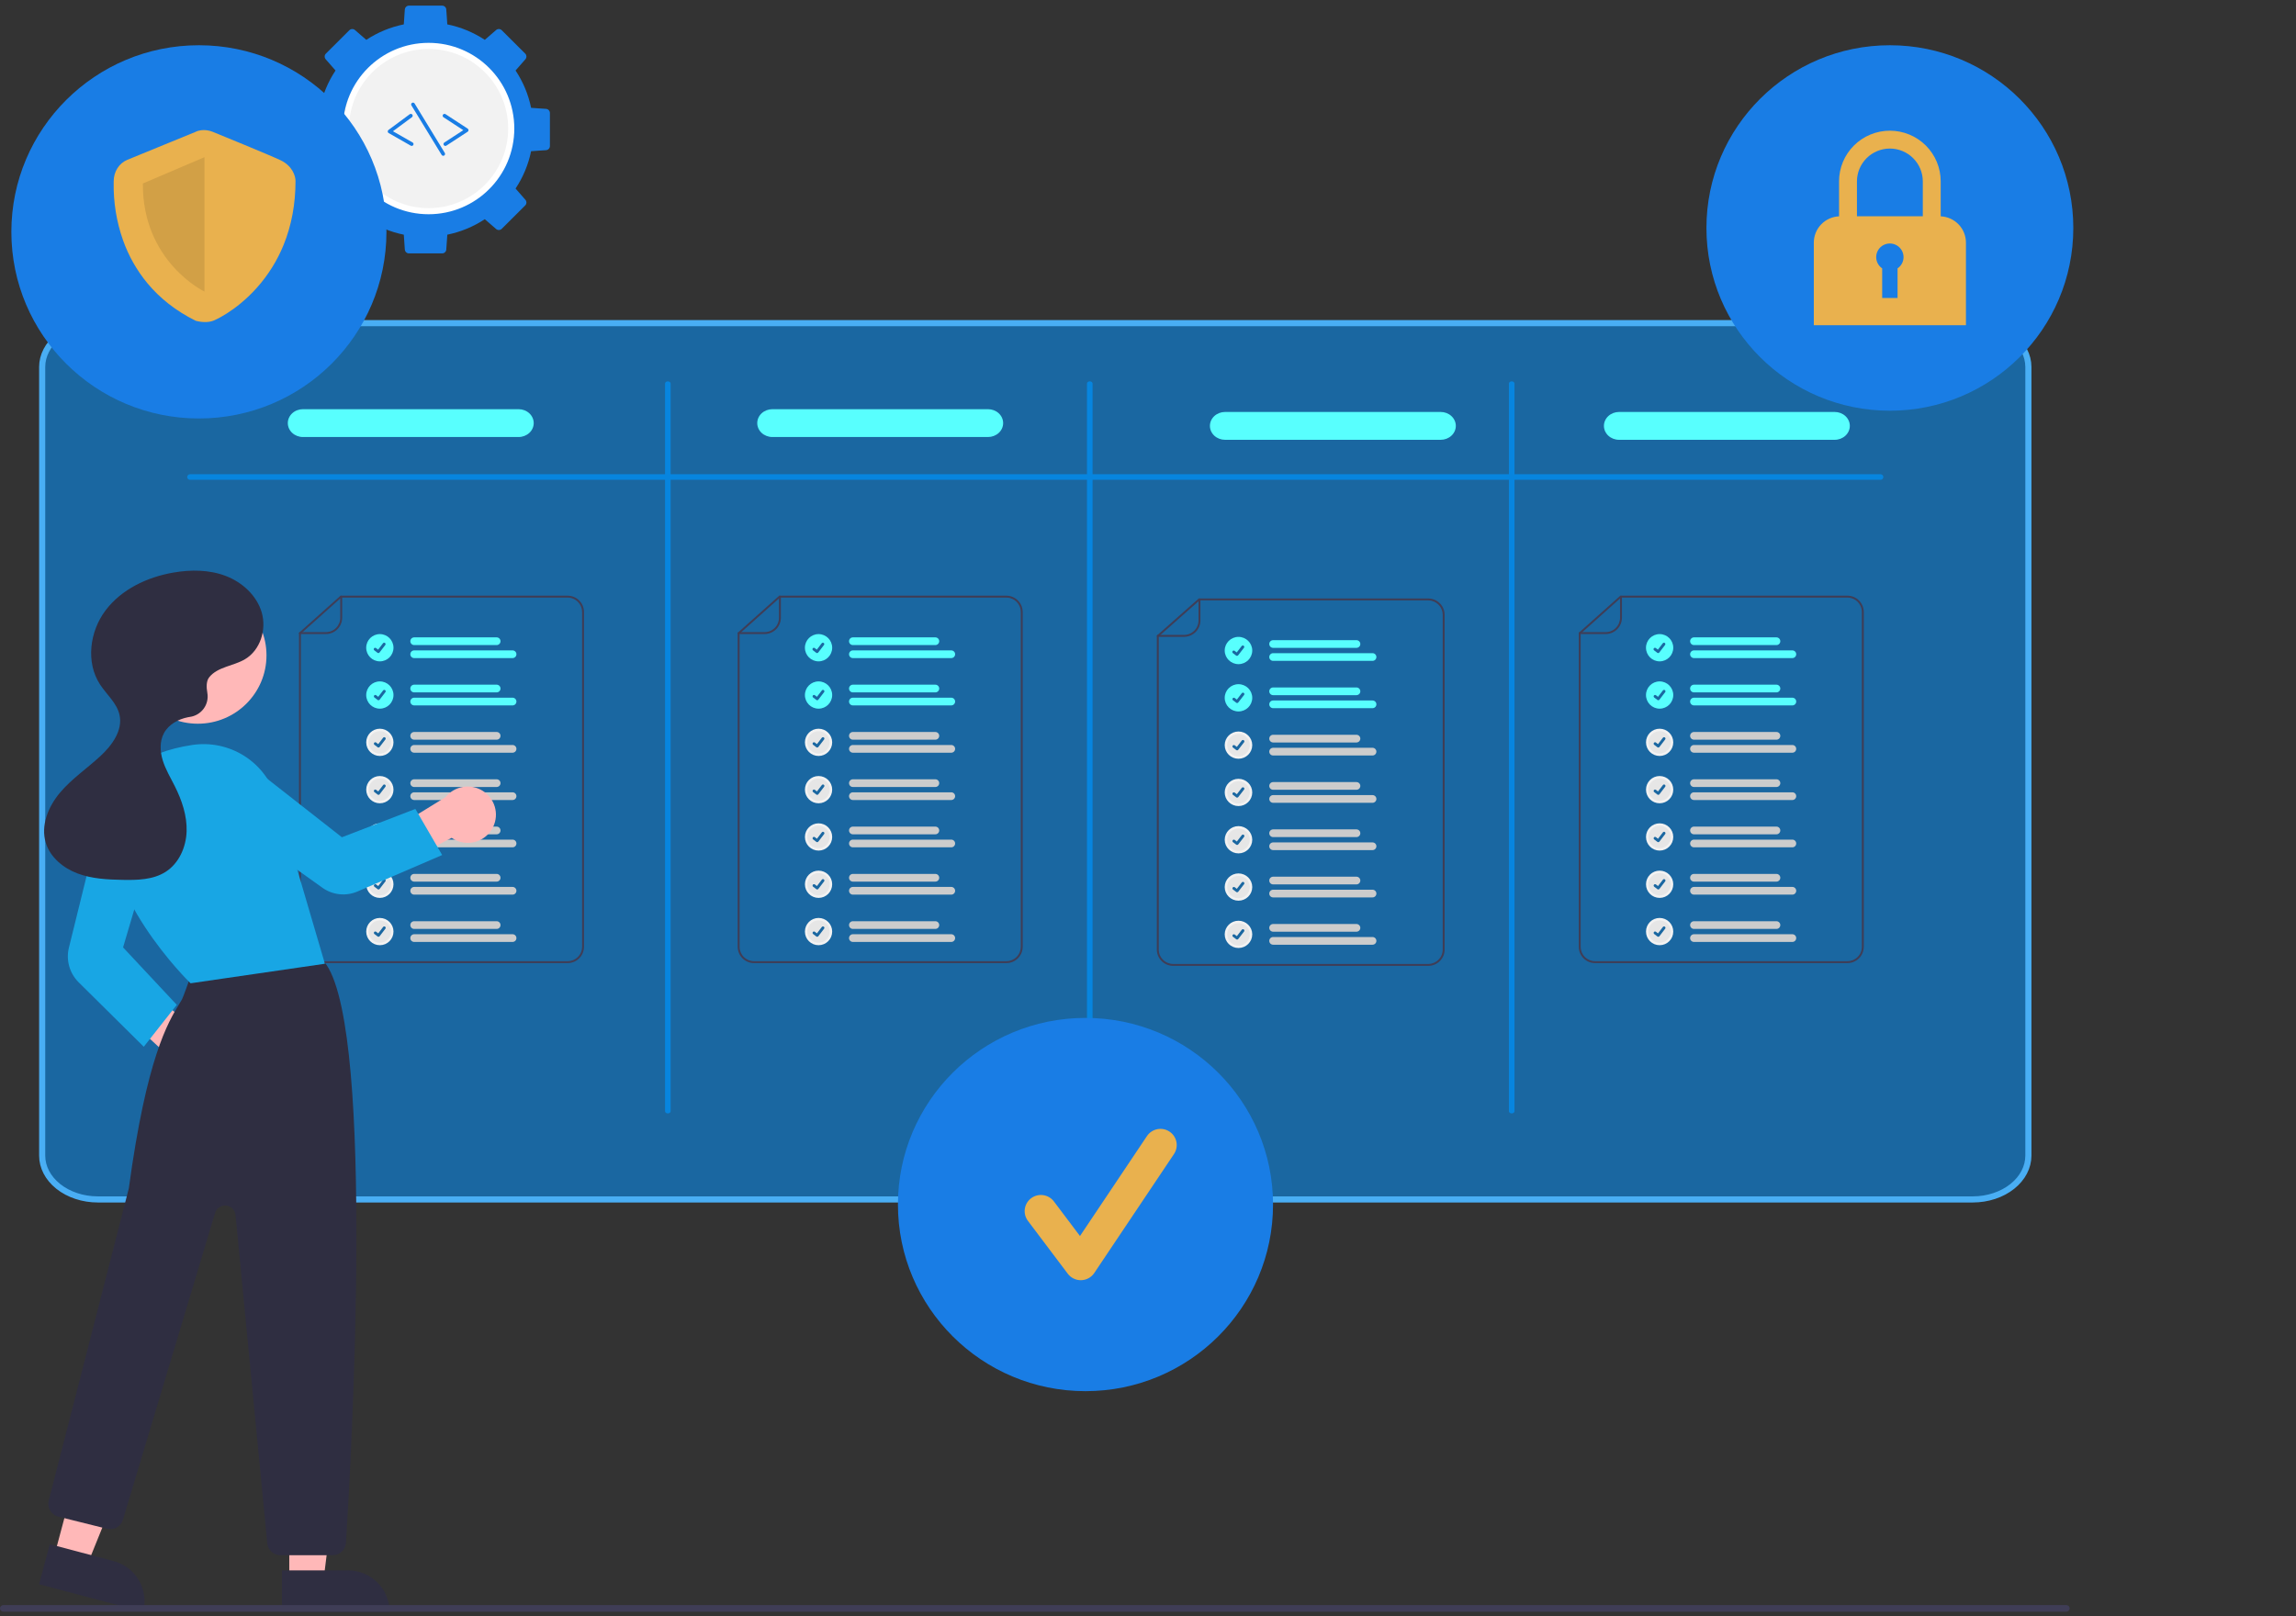 <svg width="375" height="264" viewBox="0 0 375 264" fill="none" xmlns="http://www.w3.org/2000/svg">
<rect x="0" y="0" width="375" height="264" fill="#333333" stroke="none"/>
<g clip-path="url(#clip0_1241_13005)">
<path d="M15.973 52.795H322.206C324.647 52.797 326.97 53.572 328.669 54.927C330.365 56.28 331.288 58.087 331.291 59.94V188.802C331.288 190.655 330.365 192.462 328.669 193.815C326.97 195.17 324.647 195.945 322.206 195.947H15.973C13.533 195.945 11.21 195.17 9.511 193.815C7.815 192.462 6.891 190.655 6.889 188.802V59.94C6.891 58.087 7.815 56.28 9.511 54.927C11.21 53.572 13.533 52.797 15.973 52.795Z" fill="#1A67A1" stroke="#49AEF4"/>
<path d="M94.107 97.706C94.496 97.944 94.818 98.277 95.042 98.675C95.265 99.073 95.383 99.522 95.383 99.978V100.37H95.069V99.978C95.069 99.46 94.897 98.956 94.581 98.546C94.265 98.135 93.823 97.84 93.322 97.706H94.107ZM55.621 97.314H92.718C93.425 97.315 94.102 97.596 94.602 98.095C95.101 98.595 95.382 99.272 95.383 99.978V154.675C95.382 155.381 95.101 156.059 94.601 156.558C94.102 157.057 93.425 157.338 92.718 157.339H51.496C50.79 157.338 50.113 157.057 49.613 156.558C49.114 156.059 48.833 155.381 48.832 154.675V103.376L55.621 97.314ZM49.145 154.675C49.146 155.298 49.394 155.896 49.835 156.337C50.275 156.777 50.873 157.025 51.496 157.026H92.718C93.342 157.025 93.939 156.777 94.38 156.337C94.821 155.896 95.069 155.298 95.069 154.675V99.978C95.069 99.46 94.897 98.956 94.581 98.546C94.265 98.135 93.823 97.84 93.322 97.706C93.125 97.653 92.922 97.627 92.718 97.627H55.741L49.145 103.516V154.675ZM94.107 97.706C94.496 97.944 94.818 98.277 95.042 98.675C95.265 99.073 95.383 99.522 95.383 99.978V100.37H95.069V99.978C95.069 99.46 94.897 98.956 94.581 98.546C94.265 98.135 93.823 97.84 93.322 97.706H94.107Z" fill="#3F3D56"/>
<path d="M48.99 103.583H53.222C53.929 103.582 54.606 103.301 55.105 102.802C55.605 102.302 55.886 101.625 55.887 100.919V97.471C55.887 97.429 55.87 97.389 55.841 97.36C55.811 97.331 55.772 97.314 55.73 97.314C55.688 97.314 55.648 97.331 55.619 97.36C55.59 97.389 55.573 97.429 55.573 97.471V100.919C55.572 101.542 55.325 102.139 54.884 102.58C54.443 103.021 53.846 103.269 53.222 103.269H48.99C48.949 103.269 48.909 103.286 48.879 103.315C48.85 103.345 48.834 103.385 48.834 103.426C48.834 103.468 48.85 103.508 48.879 103.537C48.909 103.566 48.949 103.583 48.99 103.583Z" fill="#3F3D56"/>
<path d="M81.116 105.384H67.648C67.481 105.384 67.32 105.317 67.202 105.199C67.084 105.081 67.018 104.921 67.018 104.754C67.018 104.587 67.084 104.426 67.202 104.308C67.32 104.19 67.481 104.124 67.648 104.124H81.116C81.283 104.124 81.444 104.19 81.562 104.308C81.68 104.426 81.746 104.587 81.746 104.754C81.746 104.921 81.68 105.081 81.562 105.199C81.444 105.317 81.283 105.384 81.116 105.384Z" fill="#58FFFE"/>
<path d="M83.716 107.51H67.648C67.481 107.51 67.32 107.444 67.202 107.326C67.084 107.208 67.018 107.047 67.018 106.88C67.018 106.713 67.084 106.553 67.202 106.435C67.32 106.317 67.481 106.25 67.648 106.25H83.716C83.883 106.25 84.043 106.317 84.161 106.435C84.279 106.553 84.346 106.713 84.346 106.88C84.346 107.047 84.279 107.208 84.161 107.326C84.043 107.444 83.883 107.51 83.716 107.51H83.716Z" fill="#58FFFE"/>
<path d="M62.04 108.044C63.27 108.044 64.267 107.047 64.267 105.817C64.267 104.587 63.27 103.59 62.04 103.59C60.81 103.59 59.812 104.587 59.812 105.817C59.812 107.047 60.81 108.044 62.04 108.044Z" fill="#58FFFE"/>
<path d="M61.799 106.689C61.749 106.689 61.7 106.673 61.66 106.643L61.658 106.641L61.134 106.24C61.11 106.222 61.09 106.199 61.074 106.172C61.059 106.146 61.049 106.117 61.045 106.086C61.041 106.056 61.043 106.025 61.051 105.996C61.059 105.966 61.072 105.938 61.091 105.914C61.11 105.89 61.133 105.869 61.159 105.854C61.186 105.839 61.215 105.829 61.245 105.825C61.276 105.821 61.306 105.823 61.336 105.831C61.365 105.839 61.393 105.853 61.417 105.871L61.756 106.131L62.557 105.086C62.576 105.062 62.599 105.042 62.626 105.026C62.652 105.011 62.681 105.001 62.712 104.997C62.742 104.993 62.773 104.995 62.802 105.003C62.832 105.011 62.859 105.025 62.883 105.043L62.883 105.043L62.879 105.05L62.884 105.043C62.932 105.081 62.965 105.136 62.973 105.197C62.981 105.258 62.964 105.32 62.927 105.369L61.984 106.598C61.963 106.626 61.935 106.649 61.903 106.665C61.87 106.68 61.835 106.689 61.799 106.689L61.799 106.689Z" fill="#1A67A1"/>
<path d="M81.116 120.841H67.648C67.481 120.841 67.32 120.775 67.202 120.656C67.084 120.538 67.018 120.378 67.018 120.211C67.018 120.044 67.084 119.884 67.202 119.765C67.32 119.647 67.481 119.581 67.648 119.581H81.116C81.283 119.581 81.444 119.647 81.562 119.765C81.68 119.884 81.746 120.044 81.746 120.211C81.746 120.378 81.68 120.538 81.562 120.656C81.444 120.775 81.283 120.841 81.116 120.841Z" fill="#CCCCCC"/>
<path d="M83.716 122.967H67.648C67.481 122.967 67.32 122.901 67.202 122.783C67.084 122.664 67.018 122.504 67.018 122.337C67.018 122.17 67.084 122.01 67.202 121.892C67.32 121.773 67.481 121.707 67.648 121.707H83.716C83.883 121.707 84.043 121.773 84.161 121.892C84.279 122.01 84.346 122.17 84.346 122.337C84.346 122.504 84.279 122.664 84.161 122.783C84.043 122.901 83.883 122.967 83.716 122.967H83.716Z" fill="#CCCCCC"/>
<path d="M64.067 121.274C64.067 122.393 63.159 123.301 62.04 123.301C60.92 123.301 60.013 122.393 60.013 121.274C60.013 120.155 60.92 119.247 62.04 119.247C63.159 119.247 64.067 120.155 64.067 121.274Z" fill="#E6E6E6" stroke="#F2F2F2" stroke-width="0.4"/>
<path d="M61.818 122.123C61.768 122.124 61.719 122.107 61.679 122.077L61.677 122.075L61.154 121.675C61.105 121.638 61.073 121.582 61.065 121.521C61.056 121.46 61.073 121.398 61.111 121.349C61.148 121.3 61.203 121.268 61.265 121.26C61.326 121.252 61.388 121.268 61.437 121.306L61.776 121.566L62.577 120.521C62.595 120.497 62.618 120.476 62.645 120.461C62.671 120.446 62.7 120.436 62.731 120.432C62.761 120.428 62.792 120.43 62.821 120.438C62.851 120.446 62.879 120.459 62.903 120.478L62.903 120.478L62.898 120.485L62.903 120.478C62.952 120.515 62.984 120.571 62.992 120.632C63 120.693 62.983 120.755 62.946 120.804L62.004 122.032C61.982 122.061 61.954 122.084 61.922 122.099C61.89 122.115 61.854 122.123 61.819 122.123L61.818 122.123Z" fill="#1A67A1"/>
<path d="M81.116 151.755H67.648C67.481 151.755 67.32 151.689 67.202 151.571C67.084 151.453 67.018 151.292 67.018 151.125C67.018 150.958 67.084 150.798 67.202 150.68C67.32 150.562 67.481 150.495 67.648 150.495H81.116C81.283 150.495 81.444 150.562 81.562 150.68C81.68 150.798 81.746 150.958 81.746 151.125C81.746 151.292 81.68 151.453 81.562 151.571C81.444 151.689 81.283 151.755 81.116 151.755Z" fill="#CCCCCC"/>
<path d="M83.716 153.882H67.648C67.481 153.882 67.32 153.815 67.202 153.697C67.084 153.579 67.018 153.419 67.018 153.252C67.018 153.084 67.084 152.924 67.202 152.806C67.32 152.688 67.481 152.621 67.648 152.621H83.716C83.883 152.621 84.043 152.688 84.161 152.806C84.279 152.924 84.346 153.084 84.346 153.252C84.346 153.419 84.279 153.579 84.161 153.697C84.043 153.815 83.883 153.882 83.716 153.882H83.716Z" fill="#CCCCCC"/>
<path d="M64.067 152.188C64.067 153.308 63.159 154.215 62.04 154.215C60.92 154.215 60.013 153.308 60.013 152.188C60.013 151.069 60.92 150.162 62.04 150.162C63.159 150.162 64.067 151.069 64.067 152.188Z" fill="#E6E6E6" stroke="#F2F2F2" stroke-width="0.4"/>
<path d="M61.818 153.038C61.768 153.038 61.719 153.022 61.679 152.992L61.677 152.99L61.154 152.59C61.105 152.552 61.073 152.497 61.065 152.435C61.056 152.374 61.073 152.312 61.111 152.263C61.148 152.214 61.203 152.182 61.265 152.174C61.326 152.166 61.388 152.183 61.437 152.22L61.776 152.48L62.577 151.435C62.595 151.411 62.618 151.391 62.645 151.375C62.671 151.36 62.7 151.35 62.731 151.346C62.761 151.342 62.792 151.344 62.821 151.352C62.851 151.36 62.879 151.374 62.903 151.392L62.903 151.392L62.898 151.399L62.903 151.392C62.952 151.43 62.984 151.485 62.992 151.546C63 151.607 62.983 151.669 62.946 151.718L62.004 152.947C61.982 152.975 61.954 152.998 61.922 153.014C61.89 153.03 61.854 153.038 61.819 153.038L61.818 153.038Z" fill="#1A67A1"/>
<path d="M81.116 136.298H67.648C67.565 136.298 67.483 136.282 67.407 136.25C67.33 136.219 67.261 136.172 67.202 136.114C67.144 136.055 67.097 135.986 67.066 135.909C67.034 135.833 67.018 135.751 67.018 135.668C67.018 135.585 67.034 135.503 67.066 135.427C67.097 135.351 67.144 135.281 67.202 135.223C67.261 135.164 67.33 135.118 67.407 135.086C67.483 135.054 67.565 135.038 67.648 135.038H81.116C81.283 135.038 81.444 135.104 81.562 135.223C81.68 135.341 81.746 135.501 81.746 135.668C81.746 135.835 81.68 135.995 81.562 136.114C81.444 136.232 81.283 136.298 81.116 136.298Z" fill="#CCCCCC"/>
<path d="M83.716 138.425H67.648C67.565 138.425 67.483 138.408 67.407 138.377C67.33 138.345 67.261 138.299 67.202 138.24C67.144 138.182 67.097 138.112 67.066 138.036C67.034 137.959 67.018 137.877 67.018 137.795C67.018 137.712 67.034 137.63 67.066 137.553C67.097 137.477 67.144 137.408 67.202 137.349C67.261 137.291 67.33 137.244 67.407 137.213C67.483 137.181 67.565 137.165 67.648 137.165H83.716C83.798 137.165 83.88 137.181 83.957 137.213C84.033 137.244 84.103 137.291 84.161 137.349C84.219 137.408 84.266 137.477 84.298 137.553C84.329 137.63 84.346 137.712 84.346 137.795C84.346 137.877 84.329 137.959 84.298 138.036C84.266 138.112 84.219 138.182 84.161 138.24C84.103 138.299 84.033 138.345 83.957 138.377C83.88 138.408 83.798 138.425 83.716 138.425H83.716Z" fill="#CCCCCC"/>
<path d="M64.067 136.731C64.067 137.851 63.159 138.758 62.04 138.758C60.92 138.758 60.013 137.851 60.013 136.731C60.013 135.612 60.92 134.704 62.04 134.704C63.159 134.704 64.067 135.612 64.067 136.731Z" fill="#E6E6E6" stroke="#F2F2F2" stroke-width="0.4"/>
<path d="M61.819 137.581C61.769 137.581 61.72 137.565 61.68 137.535L61.677 137.533L61.154 137.132C61.13 137.114 61.109 137.091 61.094 137.064C61.078 137.038 61.069 137.009 61.065 136.978C61.06 136.948 61.062 136.917 61.07 136.888C61.078 136.858 61.092 136.83 61.111 136.806C61.129 136.782 61.152 136.761 61.179 136.746C61.205 136.731 61.234 136.721 61.265 136.717C61.295 136.713 61.326 136.715 61.355 136.723C61.385 136.731 61.413 136.745 61.437 136.763L61.776 137.023L62.577 135.978C62.596 135.954 62.619 135.934 62.645 135.918C62.672 135.903 62.701 135.893 62.731 135.889C62.761 135.885 62.792 135.887 62.822 135.895C62.851 135.903 62.879 135.916 62.903 135.935L62.903 135.935L62.898 135.942L62.903 135.935C62.952 135.973 62.984 136.028 62.992 136.089C63 136.15 62.984 136.212 62.946 136.261L62.004 137.49C61.982 137.518 61.954 137.541 61.922 137.557C61.89 137.572 61.855 137.581 61.819 137.58L61.819 137.581Z" fill="#1A67A1"/>
<path d="M81.116 113.112H67.648C67.481 113.112 67.32 113.046 67.202 112.928C67.084 112.81 67.018 112.649 67.018 112.482C67.018 112.315 67.084 112.155 67.202 112.037C67.32 111.919 67.481 111.852 67.648 111.852H81.116C81.283 111.852 81.444 111.919 81.562 112.037C81.68 112.155 81.746 112.315 81.746 112.482C81.746 112.649 81.68 112.81 81.562 112.928C81.444 113.046 81.283 113.112 81.116 113.112Z" fill="#58FFFE"/>
<path d="M83.716 115.239H67.648C67.481 115.239 67.32 115.172 67.202 115.054C67.084 114.936 67.018 114.776 67.018 114.609C67.018 114.442 67.084 114.281 67.202 114.163C67.32 114.045 67.481 113.979 67.648 113.979H83.716C83.883 113.979 84.043 114.045 84.161 114.163C84.279 114.281 84.346 114.442 84.346 114.609C84.346 114.776 84.279 114.936 84.161 115.054C84.043 115.172 83.883 115.239 83.716 115.239H83.716Z" fill="#58FFFE"/>
<path d="M62.04 115.772C63.27 115.772 64.267 114.775 64.267 113.546C64.267 112.316 63.27 111.319 62.04 111.319C60.81 111.319 59.812 112.316 59.812 113.546C59.812 114.775 60.81 115.772 62.04 115.772Z" fill="#58FFFE"/>
<path d="M61.819 114.395C61.769 114.395 61.72 114.379 61.68 114.349L61.677 114.347L61.154 113.947C61.13 113.928 61.109 113.905 61.094 113.878C61.078 113.852 61.069 113.823 61.065 113.792C61.06 113.762 61.062 113.731 61.07 113.702C61.078 113.672 61.092 113.645 61.111 113.62C61.129 113.596 61.152 113.576 61.179 113.56C61.205 113.545 61.234 113.535 61.265 113.531C61.295 113.527 61.326 113.529 61.355 113.537C61.385 113.545 61.413 113.559 61.437 113.577L61.776 113.837L62.577 112.792C62.596 112.768 62.619 112.748 62.645 112.732C62.672 112.717 62.701 112.707 62.731 112.703C62.761 112.699 62.792 112.701 62.822 112.709C62.851 112.717 62.879 112.731 62.903 112.749L62.903 112.749L62.898 112.756L62.903 112.749C62.952 112.787 62.984 112.842 62.992 112.903C63 112.965 62.984 113.026 62.946 113.075L62.004 114.304C61.982 114.332 61.954 114.355 61.922 114.371C61.89 114.387 61.855 114.395 61.819 114.395L61.819 114.395Z" fill="#1A67A1"/>
<path d="M81.116 128.57H67.648C67.481 128.57 67.32 128.503 67.202 128.385C67.084 128.267 67.018 128.107 67.018 127.94C67.018 127.772 67.084 127.612 67.202 127.494C67.32 127.376 67.481 127.309 67.648 127.309H81.116C81.283 127.309 81.444 127.376 81.562 127.494C81.68 127.612 81.746 127.772 81.746 127.94C81.746 128.107 81.68 128.267 81.562 128.385C81.444 128.503 81.283 128.57 81.116 128.57Z" fill="#CCCCCC"/>
<path d="M83.716 130.696H67.648C67.481 130.696 67.32 130.629 67.202 130.511C67.084 130.393 67.018 130.233 67.018 130.066C67.018 129.899 67.084 129.738 67.202 129.62C67.32 129.502 67.481 129.436 67.648 129.436H83.716C83.883 129.436 84.043 129.502 84.161 129.62C84.279 129.738 84.346 129.899 84.346 130.066C84.346 130.233 84.279 130.393 84.161 130.511C84.043 130.629 83.883 130.696 83.716 130.696H83.716Z" fill="#CCCCCC"/>
<path d="M64.067 129.003C64.067 130.122 63.159 131.03 62.04 131.03C60.92 131.03 60.013 130.122 60.013 129.003C60.013 127.883 60.92 126.976 62.04 126.976C63.159 126.976 64.067 127.883 64.067 129.003Z" fill="#E6E6E6" stroke="#F2F2F2" stroke-width="0.4"/>
<path d="M61.818 129.852C61.768 129.852 61.719 129.836 61.679 129.806L61.677 129.804L61.154 129.404C61.105 129.366 61.073 129.311 61.065 129.25C61.056 129.188 61.073 129.127 61.111 129.078C61.148 129.029 61.203 128.997 61.265 128.989C61.326 128.981 61.388 128.997 61.437 129.035L61.776 129.295L62.577 128.249C62.595 128.225 62.618 128.205 62.645 128.19C62.671 128.174 62.7 128.164 62.731 128.16C62.761 128.156 62.792 128.158 62.821 128.166C62.851 128.174 62.879 128.188 62.903 128.206L62.903 128.206L62.898 128.213L62.903 128.206C62.952 128.244 62.984 128.299 62.992 128.361C63 128.422 62.983 128.484 62.946 128.532L62.004 129.761C61.982 129.789 61.954 129.812 61.922 129.828C61.89 129.844 61.854 129.852 61.819 129.852L61.818 129.852Z" fill="#1A67A1"/>
<path d="M81.116 144.027H67.648C67.565 144.027 67.483 144.01 67.407 143.979C67.33 143.947 67.261 143.901 67.202 143.842C67.144 143.784 67.097 143.714 67.066 143.638C67.034 143.561 67.018 143.479 67.018 143.397C67.018 143.314 67.034 143.232 67.066 143.156C67.097 143.079 67.144 143.01 67.202 142.951C67.261 142.893 67.33 142.846 67.407 142.815C67.483 142.783 67.565 142.767 67.648 142.767H81.116C81.283 142.767 81.444 142.833 81.562 142.951C81.68 143.069 81.746 143.23 81.746 143.397C81.746 143.564 81.68 143.724 81.562 143.842C81.444 143.96 81.283 144.027 81.116 144.027Z" fill="#CCCCCC"/>
<path d="M83.716 146.153H67.648C67.565 146.153 67.483 146.137 67.407 146.105C67.33 146.074 67.261 146.027 67.202 145.969C67.144 145.91 67.097 145.841 67.066 145.764C67.034 145.688 67.018 145.606 67.018 145.523C67.018 145.44 67.034 145.358 67.066 145.282C67.097 145.206 67.144 145.136 67.202 145.078C67.261 145.019 67.33 144.973 67.407 144.941C67.483 144.909 67.565 144.893 67.648 144.893H83.716C83.798 144.893 83.88 144.909 83.957 144.941C84.033 144.973 84.103 145.019 84.161 145.078C84.219 145.136 84.266 145.206 84.298 145.282C84.329 145.358 84.346 145.44 84.346 145.523C84.346 145.606 84.329 145.688 84.298 145.764C84.266 145.841 84.219 145.91 84.161 145.969C84.103 146.027 84.033 146.074 83.957 146.105C83.88 146.137 83.798 146.153 83.716 146.153H83.716Z" fill="#CCCCCC"/>
<path d="M64.067 144.46C64.067 145.579 63.159 146.487 62.04 146.487C60.92 146.487 60.013 145.579 60.013 144.46C60.013 143.34 60.92 142.433 62.04 142.433C63.159 142.433 64.067 143.34 64.067 144.46Z" fill="#E6E6E6" stroke="#F2F2F2" stroke-width="0.4"/>
<path d="M61.819 145.309C61.769 145.309 61.72 145.293 61.68 145.263L61.677 145.261L61.154 144.861C61.13 144.842 61.109 144.819 61.094 144.793C61.078 144.766 61.069 144.737 61.065 144.707C61.06 144.676 61.062 144.646 61.07 144.616C61.078 144.587 61.092 144.559 61.111 144.535C61.129 144.51 61.152 144.49 61.179 144.475C61.205 144.459 61.234 144.449 61.265 144.445C61.295 144.442 61.326 144.444 61.355 144.451C61.385 144.459 61.413 144.473 61.437 144.492L61.776 144.752L62.577 143.707C62.596 143.682 62.619 143.662 62.645 143.647C62.672 143.632 62.701 143.622 62.731 143.618C62.761 143.614 62.792 143.616 62.822 143.623C62.851 143.631 62.879 143.645 62.903 143.664L62.903 143.664L62.898 143.671L62.903 143.664C62.952 143.701 62.984 143.757 62.992 143.818C63 143.879 62.984 143.941 62.946 143.99L62.004 145.218C61.982 145.247 61.954 145.27 61.922 145.285C61.89 145.301 61.855 145.309 61.819 145.309L61.819 145.309Z" fill="#1A67A1"/>
<path d="M165.759 97.706C166.149 97.944 166.471 98.277 166.694 98.675C166.918 99.073 167.035 99.522 167.035 99.978V100.37H166.722V99.978C166.721 99.46 166.549 98.956 166.233 98.546C165.918 98.135 165.475 97.84 164.974 97.706H165.759ZM127.274 97.314H164.371C165.077 97.315 165.754 97.596 166.254 98.095C166.753 98.595 167.034 99.272 167.035 99.978V154.675C167.034 155.381 166.753 156.059 166.254 156.558C165.754 157.057 165.077 157.338 164.371 157.339H123.149C122.442 157.338 121.765 157.057 121.266 156.558C120.766 156.059 120.485 155.381 120.484 154.675V103.376L127.274 97.314ZM120.797 154.675C120.798 155.298 121.046 155.896 121.487 156.337C121.928 156.777 122.525 157.025 123.149 157.026H164.371C164.994 157.025 165.591 156.777 166.032 156.337C166.473 155.896 166.721 155.298 166.722 154.675V99.978C166.721 99.46 166.549 98.956 166.233 98.546C165.918 98.135 165.475 97.84 164.974 97.706C164.777 97.653 164.574 97.627 164.371 97.627H127.393L120.797 103.516V154.675ZM165.759 97.706C166.149 97.944 166.471 98.277 166.694 98.675C166.918 99.073 167.035 99.522 167.035 99.978V100.37H166.722V99.978C166.721 99.46 166.549 98.956 166.233 98.546C165.918 98.135 165.475 97.84 164.974 97.706H165.759Z" fill="#3F3D56"/>
<path d="M120.643 103.583H124.875C125.581 103.582 126.258 103.301 126.758 102.802C127.257 102.302 127.538 101.625 127.539 100.919V97.471C127.539 97.429 127.523 97.389 127.493 97.36C127.464 97.331 127.424 97.314 127.382 97.314C127.341 97.314 127.301 97.331 127.271 97.36C127.242 97.389 127.226 97.429 127.226 97.471V100.919C127.225 101.542 126.977 102.139 126.536 102.58C126.095 103.021 125.498 103.269 124.875 103.269H120.643C120.601 103.269 120.561 103.286 120.532 103.315C120.502 103.345 120.486 103.385 120.486 103.426C120.486 103.468 120.502 103.508 120.532 103.537C120.561 103.566 120.601 103.583 120.643 103.583Z" fill="#3F3D56"/>
<path d="M152.769 105.384H139.3C139.133 105.384 138.973 105.317 138.854 105.199C138.736 105.081 138.67 104.921 138.67 104.754C138.67 104.587 138.736 104.426 138.854 104.308C138.973 104.19 139.133 104.124 139.3 104.124H152.769C152.936 104.124 153.096 104.19 153.214 104.308C153.332 104.426 153.399 104.587 153.399 104.754C153.399 104.921 153.332 105.081 153.214 105.199C153.096 105.317 152.936 105.384 152.769 105.384Z" fill="#58FFFE"/>
<path d="M155.368 107.51H139.3C139.133 107.51 138.973 107.444 138.854 107.326C138.736 107.208 138.67 107.047 138.67 106.88C138.67 106.713 138.736 106.553 138.854 106.435C138.973 106.317 139.133 106.25 139.3 106.25H155.368C155.535 106.25 155.695 106.317 155.813 106.435C155.932 106.553 155.998 106.713 155.998 106.88C155.998 107.047 155.932 107.208 155.813 107.326C155.695 107.444 155.535 107.51 155.368 107.51H155.368Z" fill="#58FFFE"/>
<path d="M133.692 108.044C134.922 108.044 135.919 107.047 135.919 105.817C135.919 104.587 134.922 103.59 133.692 103.59C132.462 103.59 131.465 104.587 131.465 105.817C131.465 107.047 132.462 108.044 133.692 108.044Z" fill="#58FFFE"/>
<path d="M133.452 106.689C133.401 106.689 133.353 106.673 133.313 106.643L133.31 106.641L132.787 106.24C132.762 106.222 132.742 106.199 132.727 106.172C132.711 106.146 132.701 106.117 132.697 106.086C132.693 106.056 132.695 106.025 132.703 105.996C132.711 105.966 132.725 105.938 132.743 105.914C132.762 105.89 132.785 105.869 132.812 105.854C132.838 105.839 132.867 105.829 132.898 105.825C132.928 105.821 132.959 105.823 132.988 105.831C133.018 105.839 133.045 105.853 133.07 105.871L133.409 106.131L134.21 105.086C134.228 105.062 134.252 105.042 134.278 105.026C134.304 105.011 134.334 105.001 134.364 104.997C134.394 104.993 134.425 104.995 134.454 105.003C134.484 105.011 134.512 105.025 134.536 105.043L134.536 105.043L134.531 105.05L134.536 105.043C134.585 105.081 134.617 105.136 134.625 105.197C134.633 105.258 134.616 105.32 134.579 105.369L133.637 106.598C133.615 106.626 133.587 106.649 133.555 106.665C133.523 106.68 133.487 106.689 133.452 106.689L133.452 106.689Z" fill="#1A67A1"/>
<path d="M152.769 120.841H139.3C139.133 120.841 138.973 120.775 138.854 120.656C138.736 120.538 138.67 120.378 138.67 120.211C138.67 120.044 138.736 119.884 138.854 119.765C138.973 119.647 139.133 119.581 139.3 119.581H152.769C152.936 119.581 153.096 119.647 153.214 119.765C153.332 119.884 153.399 120.044 153.399 120.211C153.399 120.378 153.332 120.538 153.214 120.656C153.096 120.775 152.936 120.841 152.769 120.841Z" fill="#CCCCCC"/>
<path d="M155.368 122.967H139.3C139.133 122.967 138.973 122.901 138.854 122.783C138.736 122.664 138.67 122.504 138.67 122.337C138.67 122.17 138.736 122.01 138.854 121.892C138.973 121.773 139.133 121.707 139.3 121.707H155.368C155.535 121.707 155.695 121.773 155.813 121.892C155.932 122.01 155.998 122.17 155.998 122.337C155.998 122.504 155.932 122.664 155.813 122.783C155.695 122.901 155.535 122.967 155.368 122.967H155.368Z" fill="#CCCCCC"/>
<path d="M135.719 121.274C135.719 122.393 134.811 123.301 133.692 123.301C132.572 123.301 131.665 122.393 131.665 121.274C131.665 120.155 132.572 119.247 133.692 119.247C134.811 119.247 135.719 120.155 135.719 121.274Z" fill="#E6E6E6" stroke="#F2F2F2" stroke-width="0.4"/>
<path d="M133.471 122.123C133.421 122.124 133.372 122.107 133.332 122.077L133.329 122.075L132.806 121.675C132.757 121.638 132.725 121.582 132.717 121.521C132.709 121.46 132.725 121.398 132.763 121.349C132.8 121.3 132.856 121.268 132.917 121.26C132.978 121.252 133.04 121.268 133.089 121.306L133.428 121.566L134.229 120.521C134.248 120.497 134.271 120.476 134.297 120.461C134.324 120.446 134.353 120.436 134.383 120.432C134.413 120.428 134.444 120.43 134.474 120.438C134.503 120.446 134.531 120.459 134.555 120.478L134.555 120.478L134.55 120.485L134.555 120.478C134.604 120.515 134.636 120.571 134.644 120.632C134.652 120.693 134.636 120.755 134.598 120.804L133.656 122.032C133.634 122.061 133.606 122.084 133.574 122.099C133.542 122.115 133.507 122.123 133.471 122.123L133.471 122.123Z" fill="#1A67A1"/>
<path d="M152.769 151.755H139.3C139.133 151.755 138.973 151.689 138.854 151.571C138.736 151.453 138.67 151.292 138.67 151.125C138.67 150.958 138.736 150.798 138.854 150.68C138.973 150.562 139.133 150.495 139.3 150.495H152.769C152.936 150.495 153.096 150.562 153.214 150.68C153.332 150.798 153.399 150.958 153.399 151.125C153.399 151.292 153.332 151.453 153.214 151.571C153.096 151.689 152.936 151.755 152.769 151.755Z" fill="#CCCCCC"/>
<path d="M155.368 153.882H139.3C139.133 153.882 138.973 153.815 138.854 153.697C138.736 153.579 138.67 153.419 138.67 153.252C138.67 153.084 138.736 152.924 138.854 152.806C138.973 152.688 139.133 152.621 139.3 152.621H155.368C155.535 152.621 155.695 152.688 155.813 152.806C155.932 152.924 155.998 153.084 155.998 153.252C155.998 153.419 155.932 153.579 155.813 153.697C155.695 153.815 155.535 153.882 155.368 153.882H155.368Z" fill="#CCCCCC"/>
<path d="M135.719 152.188C135.719 153.308 134.811 154.215 133.692 154.215C132.572 154.215 131.665 153.308 131.665 152.188C131.665 151.069 132.572 150.162 133.692 150.162C134.811 150.162 135.719 151.069 135.719 152.188Z" fill="#E6E6E6" stroke="#F2F2F2" stroke-width="0.4"/>
<path d="M133.471 153.038C133.421 153.038 133.372 153.022 133.332 152.992L133.329 152.99L132.806 152.59C132.757 152.552 132.725 152.497 132.717 152.435C132.709 152.374 132.725 152.312 132.763 152.263C132.8 152.214 132.856 152.182 132.917 152.174C132.978 152.166 133.04 152.183 133.089 152.22L133.428 152.48L134.229 151.435C134.248 151.411 134.271 151.391 134.297 151.375C134.324 151.36 134.353 151.35 134.383 151.346C134.413 151.342 134.444 151.344 134.474 151.352C134.503 151.36 134.531 151.374 134.555 151.392L134.555 151.392L134.55 151.399L134.555 151.392C134.604 151.43 134.636 151.485 134.644 151.546C134.652 151.607 134.636 151.669 134.598 151.718L133.656 152.947C133.634 152.975 133.606 152.998 133.574 153.014C133.542 153.03 133.507 153.038 133.471 153.038L133.471 153.038Z" fill="#1A67A1"/>
<path d="M152.769 136.298H139.3C139.217 136.298 139.135 136.282 139.059 136.25C138.982 136.219 138.913 136.172 138.854 136.114C138.796 136.055 138.75 135.986 138.718 135.909C138.686 135.833 138.67 135.751 138.67 135.668C138.67 135.585 138.686 135.503 138.718 135.427C138.75 135.351 138.796 135.281 138.854 135.223C138.913 135.164 138.982 135.118 139.059 135.086C139.135 135.054 139.217 135.038 139.3 135.038H152.769C152.936 135.038 153.096 135.104 153.214 135.223C153.332 135.341 153.399 135.501 153.399 135.668C153.399 135.835 153.332 135.995 153.214 136.114C153.096 136.232 152.936 136.298 152.769 136.298Z" fill="#CCCCCC"/>
<path d="M155.368 138.425H139.3C139.217 138.425 139.135 138.408 139.059 138.377C138.982 138.345 138.913 138.299 138.854 138.24C138.796 138.182 138.75 138.112 138.718 138.036C138.686 137.959 138.67 137.877 138.67 137.795C138.67 137.712 138.686 137.63 138.718 137.553C138.75 137.477 138.796 137.408 138.854 137.349C138.913 137.291 138.982 137.244 139.059 137.213C139.135 137.181 139.217 137.165 139.3 137.165H155.368C155.451 137.165 155.533 137.181 155.609 137.213C155.685 137.244 155.755 137.291 155.813 137.349C155.872 137.408 155.918 137.477 155.95 137.553C155.982 137.63 155.998 137.712 155.998 137.795C155.998 137.877 155.982 137.959 155.95 138.036C155.918 138.112 155.872 138.182 155.813 138.24C155.755 138.299 155.685 138.345 155.609 138.377C155.533 138.408 155.451 138.425 155.368 138.425H155.368Z" fill="#CCCCCC"/>
<path d="M135.719 136.731C135.719 137.851 134.811 138.758 133.692 138.758C132.572 138.758 131.665 137.851 131.665 136.731C131.665 135.612 132.572 134.704 133.692 134.704C134.811 134.704 135.719 135.612 135.719 136.731Z" fill="#E6E6E6" stroke="#F2F2F2" stroke-width="0.4"/>
<path d="M133.471 137.581C133.421 137.581 133.372 137.565 133.332 137.535L133.33 137.533L132.806 137.132C132.782 137.114 132.762 137.091 132.746 137.064C132.731 137.038 132.721 137.009 132.717 136.978C132.713 136.948 132.715 136.917 132.723 136.888C132.731 136.858 132.744 136.83 132.763 136.806C132.781 136.782 132.805 136.761 132.831 136.746C132.858 136.731 132.887 136.721 132.917 136.717C132.947 136.713 132.978 136.715 133.008 136.723C133.037 136.731 133.065 136.745 133.089 136.763L133.428 137.023L134.229 135.978C134.248 135.954 134.271 135.934 134.298 135.918C134.324 135.903 134.353 135.893 134.383 135.889C134.414 135.885 134.444 135.887 134.474 135.895C134.503 135.903 134.531 135.916 134.555 135.935L134.555 135.935L134.55 135.942L134.556 135.935C134.604 135.973 134.636 136.028 134.644 136.089C134.653 136.15 134.636 136.212 134.599 136.261L133.656 137.49C133.634 137.518 133.606 137.541 133.574 137.557C133.542 137.572 133.507 137.581 133.471 137.58L133.471 137.581Z" fill="#1A67A1"/>
<path d="M152.769 113.112H139.3C139.133 113.112 138.973 113.046 138.854 112.928C138.736 112.81 138.67 112.649 138.67 112.482C138.67 112.315 138.736 112.155 138.854 112.037C138.973 111.919 139.133 111.852 139.3 111.852H152.769C152.936 111.852 153.096 111.919 153.214 112.037C153.332 112.155 153.399 112.315 153.399 112.482C153.399 112.649 153.332 112.81 153.214 112.928C153.096 113.046 152.936 113.112 152.769 113.112Z" fill="#58FFFE"/>
<path d="M155.368 115.239H139.3C139.133 115.239 138.973 115.172 138.854 115.054C138.736 114.936 138.67 114.776 138.67 114.609C138.67 114.442 138.736 114.281 138.854 114.163C138.973 114.045 139.133 113.979 139.3 113.979H155.368C155.535 113.979 155.695 114.045 155.813 114.163C155.932 114.281 155.998 114.442 155.998 114.609C155.998 114.776 155.932 114.936 155.813 115.054C155.695 115.172 155.535 115.239 155.368 115.239H155.368Z" fill="#58FFFE"/>
<path d="M133.692 115.772C134.922 115.772 135.919 114.775 135.919 113.546C135.919 112.316 134.922 111.319 133.692 111.319C132.462 111.319 131.465 112.316 131.465 113.546C131.465 114.775 132.462 115.772 133.692 115.772Z" fill="#58FFFE"/>
<path d="M133.471 114.395C133.421 114.395 133.372 114.379 133.332 114.349L133.33 114.347L132.806 113.947C132.782 113.928 132.762 113.905 132.746 113.878C132.731 113.852 132.721 113.823 132.717 113.792C132.713 113.762 132.715 113.731 132.723 113.702C132.731 113.672 132.744 113.645 132.763 113.62C132.781 113.596 132.805 113.576 132.831 113.56C132.858 113.545 132.887 113.535 132.917 113.531C132.947 113.527 132.978 113.529 133.008 113.537C133.037 113.545 133.065 113.559 133.089 113.577L133.428 113.837L134.229 112.792C134.248 112.768 134.271 112.748 134.298 112.732C134.324 112.717 134.353 112.707 134.383 112.703C134.414 112.699 134.444 112.701 134.474 112.709C134.503 112.717 134.531 112.731 134.555 112.749L134.555 112.749L134.55 112.756L134.556 112.749C134.604 112.787 134.636 112.842 134.644 112.903C134.653 112.965 134.636 113.026 134.599 113.075L133.656 114.304C133.634 114.332 133.606 114.355 133.574 114.371C133.542 114.387 133.507 114.395 133.471 114.395L133.471 114.395Z" fill="#1A67A1"/>
<path d="M152.769 128.57H139.3C139.133 128.57 138.973 128.503 138.854 128.385C138.736 128.267 138.67 128.107 138.67 127.94C138.67 127.772 138.736 127.612 138.854 127.494C138.973 127.376 139.133 127.309 139.3 127.309H152.769C152.936 127.309 153.096 127.376 153.214 127.494C153.332 127.612 153.399 127.772 153.399 127.94C153.399 128.107 153.332 128.267 153.214 128.385C153.096 128.503 152.936 128.57 152.769 128.57Z" fill="#CCCCCC"/>
<path d="M155.368 130.696H139.3C139.133 130.696 138.973 130.629 138.854 130.511C138.736 130.393 138.67 130.233 138.67 130.066C138.67 129.899 138.736 129.738 138.854 129.62C138.973 129.502 139.133 129.436 139.3 129.436H155.368C155.535 129.436 155.695 129.502 155.813 129.62C155.932 129.738 155.998 129.899 155.998 130.066C155.998 130.233 155.932 130.393 155.813 130.511C155.695 130.629 155.535 130.696 155.368 130.696H155.368Z" fill="#CCCCCC"/>
<path d="M135.719 129.003C135.719 130.122 134.811 131.03 133.692 131.03C132.572 131.03 131.665 130.122 131.665 129.003C131.665 127.883 132.572 126.976 133.692 126.976C134.811 126.976 135.719 127.883 135.719 129.003Z" fill="#E6E6E6" stroke="#F2F2F2" stroke-width="0.4"/>
<path d="M133.471 129.852C133.421 129.852 133.372 129.836 133.332 129.806L133.329 129.804L132.806 129.404C132.757 129.366 132.725 129.311 132.717 129.25C132.709 129.188 132.725 129.127 132.763 129.078C132.8 129.029 132.856 128.997 132.917 128.989C132.978 128.981 133.04 128.997 133.089 129.035L133.428 129.295L134.229 128.249C134.248 128.225 134.271 128.205 134.297 128.19C134.324 128.174 134.353 128.164 134.383 128.16C134.413 128.156 134.444 128.158 134.474 128.166C134.503 128.174 134.531 128.188 134.555 128.206L134.555 128.206L134.55 128.213L134.555 128.206C134.604 128.244 134.636 128.299 134.644 128.361C134.652 128.422 134.636 128.484 134.598 128.532L133.656 129.761C133.634 129.789 133.606 129.812 133.574 129.828C133.542 129.844 133.507 129.852 133.471 129.852L133.471 129.852Z" fill="#1A67A1"/>
<path d="M152.769 144.027H139.3C139.217 144.027 139.135 144.01 139.059 143.979C138.982 143.947 138.913 143.901 138.854 143.842C138.796 143.784 138.75 143.714 138.718 143.638C138.686 143.561 138.67 143.479 138.67 143.397C138.67 143.314 138.686 143.232 138.718 143.156C138.75 143.079 138.796 143.01 138.854 142.951C138.913 142.893 138.982 142.846 139.059 142.815C139.135 142.783 139.217 142.767 139.3 142.767H152.769C152.936 142.767 153.096 142.833 153.214 142.951C153.332 143.069 153.399 143.23 153.399 143.397C153.399 143.564 153.332 143.724 153.214 143.842C153.096 143.96 152.936 144.027 152.769 144.027Z" fill="#CCCCCC"/>
<path d="M155.368 146.153H139.3C139.217 146.153 139.135 146.137 139.059 146.105C138.982 146.074 138.913 146.027 138.854 145.969C138.796 145.91 138.75 145.841 138.718 145.764C138.686 145.688 138.67 145.606 138.67 145.523C138.67 145.44 138.686 145.358 138.718 145.282C138.75 145.206 138.796 145.136 138.854 145.078C138.913 145.019 138.982 144.973 139.059 144.941C139.135 144.909 139.217 144.893 139.3 144.893H155.368C155.451 144.893 155.533 144.909 155.609 144.941C155.685 144.973 155.755 145.019 155.813 145.078C155.872 145.136 155.918 145.206 155.95 145.282C155.982 145.358 155.998 145.44 155.998 145.523C155.998 145.606 155.982 145.688 155.95 145.764C155.918 145.841 155.872 145.91 155.813 145.969C155.755 146.027 155.685 146.074 155.609 146.105C155.533 146.137 155.451 146.153 155.368 146.153H155.368Z" fill="#CCCCCC"/>
<path d="M135.719 144.46C135.719 145.579 134.811 146.487 133.692 146.487C132.572 146.487 131.665 145.579 131.665 144.46C131.665 143.34 132.572 142.433 133.692 142.433C134.811 142.433 135.719 143.34 135.719 144.46Z" fill="#E6E6E6" stroke="#F2F2F2" stroke-width="0.4"/>
<path d="M133.471 145.309C133.421 145.309 133.372 145.293 133.332 145.263L133.33 145.261L132.806 144.861C132.782 144.842 132.762 144.819 132.746 144.793C132.731 144.766 132.721 144.737 132.717 144.707C132.713 144.676 132.715 144.646 132.723 144.616C132.731 144.587 132.744 144.559 132.763 144.535C132.781 144.51 132.805 144.49 132.831 144.475C132.858 144.459 132.887 144.449 132.917 144.445C132.947 144.442 132.978 144.444 133.008 144.451C133.037 144.459 133.065 144.473 133.089 144.492L133.428 144.752L134.229 143.707C134.248 143.682 134.271 143.662 134.298 143.647C134.324 143.632 134.353 143.622 134.383 143.618C134.414 143.614 134.444 143.616 134.474 143.623C134.503 143.631 134.531 143.645 134.555 143.664L134.555 143.664L134.55 143.671L134.556 143.664C134.604 143.701 134.636 143.757 134.644 143.818C134.653 143.879 134.636 143.941 134.599 143.99L133.656 145.218C133.634 145.247 133.606 145.27 133.574 145.285C133.542 145.301 133.507 145.309 133.471 145.309L133.471 145.309Z" fill="#1A67A1"/>
<path d="M234.661 98.161C235.054 98.398 235.379 98.732 235.605 99.13C235.831 99.528 235.949 99.977 235.949 100.433V100.825H235.633V100.433C235.632 99.915 235.459 99.411 235.14 99C234.821 98.59 234.374 98.294 233.868 98.161H234.661ZM195.798 97.769H233.259C233.972 97.77 234.656 98.051 235.16 98.55C235.665 99.049 235.948 99.727 235.949 100.433V155.13C235.948 155.836 235.664 156.513 235.16 157.013C234.656 157.512 233.972 157.793 233.259 157.794H191.632C190.919 157.793 190.235 157.512 189.731 157.013C189.226 156.513 188.943 155.836 188.942 155.13V103.831L195.798 97.769ZM189.258 155.13C189.259 155.753 189.509 156.351 189.954 156.791C190.399 157.232 191.003 157.48 191.632 157.481H233.259C233.888 157.48 234.491 157.232 234.936 156.791C235.382 156.351 235.632 155.753 235.633 155.13V100.433C235.632 99.915 235.459 99.411 235.14 99C234.821 98.59 234.374 98.294 233.868 98.161C233.669 98.108 233.464 98.082 233.259 98.082H195.918L189.258 103.97V155.13ZM234.661 98.161C235.054 98.398 235.379 98.732 235.605 99.13C235.831 99.528 235.949 99.977 235.949 100.433V100.825H235.633V100.433C235.632 99.915 235.459 99.411 235.14 99C234.821 98.59 234.374 98.294 233.868 98.161H234.661Z" fill="#3F3D56"/>
<path d="M189.1 104.038H193.374C194.087 104.037 194.771 103.756 195.275 103.257C195.78 102.757 196.064 102.08 196.064 101.373V97.925C196.064 97.884 196.048 97.844 196.018 97.815C195.988 97.785 195.948 97.769 195.906 97.769C195.864 97.769 195.824 97.785 195.794 97.815C195.765 97.844 195.748 97.884 195.748 97.925V101.373C195.747 101.997 195.497 102.594 195.052 103.035C194.607 103.476 194.003 103.724 193.374 103.724H189.1C189.058 103.724 189.018 103.741 188.988 103.77C188.959 103.8 188.942 103.839 188.942 103.881C188.942 103.923 188.959 103.962 188.988 103.992C189.018 104.021 189.058 104.038 189.1 104.038Z" fill="#3F3D56"/>
<path d="M221.542 105.839H207.941C207.772 105.839 207.61 105.772 207.491 105.654C207.372 105.536 207.305 105.376 207.305 105.209C207.305 105.041 207.372 104.881 207.491 104.763C207.61 104.645 207.772 104.578 207.941 104.578H221.542C221.71 104.578 221.872 104.645 221.992 104.763C222.111 104.881 222.178 105.041 222.178 105.209C222.178 105.376 222.111 105.536 221.992 105.654C221.872 105.772 221.71 105.839 221.542 105.839Z" fill="#58FFFE"/>
<path d="M224.166 107.965H207.941C207.772 107.965 207.61 107.899 207.491 107.781C207.372 107.662 207.305 107.502 207.305 107.335C207.305 107.168 207.372 107.008 207.491 106.889C207.61 106.771 207.772 106.705 207.941 106.705H224.166C224.335 106.705 224.497 106.771 224.616 106.889C224.736 107.008 224.803 107.168 224.803 107.335C224.803 107.502 224.736 107.662 224.616 107.781C224.497 107.899 224.335 107.965 224.166 107.965H224.166Z" fill="#58FFFE"/>
<path d="M202.278 108.499C203.52 108.499 204.527 107.502 204.527 106.272C204.527 105.042 203.52 104.045 202.278 104.045C201.036 104.045 200.029 105.042 200.029 106.272C200.029 107.502 201.036 108.499 202.278 108.499Z" fill="#58FFFE"/>
<path d="M202.035 107.144C201.985 107.144 201.935 107.127 201.895 107.097L201.892 107.096L201.364 106.695C201.339 106.677 201.319 106.653 201.303 106.627C201.288 106.601 201.278 106.571 201.274 106.541C201.269 106.511 201.271 106.48 201.279 106.45C201.287 106.421 201.301 106.393 201.32 106.369C201.339 106.345 201.362 106.324 201.389 106.309C201.416 106.294 201.445 106.284 201.476 106.28C201.506 106.276 201.537 106.278 201.567 106.286C201.597 106.294 201.625 106.307 201.65 106.326L201.992 106.586L202.801 105.541C202.82 105.517 202.843 105.496 202.87 105.481C202.896 105.466 202.926 105.456 202.956 105.452C202.987 105.448 203.018 105.45 203.048 105.458C203.078 105.466 203.106 105.479 203.13 105.498L203.13 105.498L203.125 105.505L203.13 105.498C203.18 105.536 203.212 105.591 203.22 105.652C203.228 105.713 203.211 105.775 203.174 105.824L202.222 107.053C202.2 107.081 202.172 107.104 202.139 107.12C202.107 107.135 202.071 107.143 202.035 107.143L202.035 107.144Z" fill="#1A67A1"/>
<path d="M221.542 121.296H207.941C207.772 121.296 207.61 121.229 207.491 121.111C207.372 120.993 207.305 120.833 207.305 120.666C207.305 120.499 207.372 120.338 207.491 120.22C207.61 120.102 207.772 120.036 207.941 120.036H221.542C221.71 120.036 221.872 120.102 221.992 120.22C222.111 120.338 222.178 120.499 222.178 120.666C222.178 120.833 222.111 120.993 221.992 121.111C221.872 121.229 221.71 121.296 221.542 121.296Z" fill="#CCCCCC"/>
<path d="M224.166 123.422H207.941C207.772 123.422 207.61 123.356 207.491 123.237C207.372 123.119 207.305 122.959 207.305 122.792C207.305 122.625 207.372 122.465 207.491 122.346C207.61 122.228 207.772 122.162 207.941 122.162H224.166C224.335 122.162 224.497 122.228 224.616 122.346C224.736 122.465 224.803 122.625 224.803 122.792C224.803 122.959 224.736 123.119 224.616 123.237C224.497 123.356 224.335 123.422 224.166 123.422H224.166Z" fill="#CCCCCC"/>
<path d="M204.327 121.729C204.327 122.846 203.412 123.756 202.278 123.756C201.145 123.756 200.229 122.846 200.229 121.729C200.229 120.611 201.145 119.702 202.278 119.702C203.412 119.702 204.327 120.611 204.327 121.729Z" fill="#E6E6E6" stroke="#F2F2F2" stroke-width="0.4"/>
<path d="M202.054 122.578C202.004 122.578 201.955 122.562 201.914 122.532L201.912 122.53L201.383 122.13C201.334 122.092 201.301 122.037 201.293 121.976C201.285 121.915 201.302 121.853 201.339 121.804C201.377 121.755 201.433 121.723 201.495 121.715C201.557 121.707 201.619 121.723 201.669 121.761L202.011 122.021L202.82 120.976C202.839 120.951 202.862 120.931 202.889 120.916C202.916 120.901 202.945 120.891 202.976 120.887C203.006 120.883 203.037 120.885 203.067 120.893C203.097 120.9 203.125 120.914 203.149 120.933L203.149 120.933L203.144 120.94L203.149 120.933C203.199 120.97 203.231 121.026 203.239 121.087C203.247 121.148 203.231 121.21 203.193 121.259L202.241 122.487C202.219 122.516 202.191 122.539 202.159 122.554C202.126 122.57 202.091 122.578 202.055 122.578L202.054 122.578Z" fill="#1A67A1"/>
<path d="M221.542 152.21H207.941C207.772 152.21 207.61 152.144 207.491 152.026C207.372 151.907 207.305 151.747 207.305 151.58C207.305 151.413 207.372 151.253 207.491 151.135C207.61 151.016 207.772 150.95 207.941 150.95H221.542C221.71 150.95 221.872 151.016 221.992 151.135C222.111 151.253 222.178 151.413 222.178 151.58C222.178 151.747 222.111 151.907 221.992 152.026C221.872 152.144 221.71 152.21 221.542 152.21Z" fill="#CCCCCC"/>
<path d="M224.166 154.336H207.941C207.772 154.336 207.61 154.27 207.491 154.152C207.372 154.034 207.305 153.873 207.305 153.706C207.305 153.539 207.372 153.379 207.491 153.261C207.61 153.143 207.772 153.076 207.941 153.076H224.166C224.335 153.076 224.497 153.143 224.616 153.261C224.736 153.379 224.803 153.539 224.803 153.706C224.803 153.873 224.736 154.034 224.616 154.152C224.497 154.27 224.335 154.336 224.166 154.336H224.166Z" fill="#CCCCCC"/>
<path d="M204.327 152.643C204.327 153.761 203.412 154.67 202.278 154.67C201.145 154.67 200.229 153.761 200.229 152.643C200.229 151.526 201.145 150.616 202.278 150.616C203.412 150.616 204.327 151.526 204.327 152.643Z" fill="#E6E6E6" stroke="#F2F2F2" stroke-width="0.4"/>
<path d="M202.054 153.493C202.004 153.493 201.955 153.477 201.914 153.447L201.912 153.445L201.383 153.044C201.334 153.007 201.301 152.951 201.293 152.89C201.285 152.829 201.302 152.767 201.339 152.718C201.377 152.669 201.433 152.637 201.495 152.629C201.557 152.621 201.619 152.638 201.669 152.675L202.011 152.935L202.82 151.89C202.839 151.866 202.862 151.846 202.889 151.83C202.916 151.815 202.945 151.805 202.976 151.801C203.006 151.797 203.037 151.799 203.067 151.807C203.097 151.815 203.125 151.828 203.149 151.847L203.149 151.847L203.144 151.854L203.149 151.847C203.199 151.885 203.231 151.94 203.239 152.001C203.247 152.062 203.231 152.124 203.193 152.173L202.241 153.402C202.219 153.43 202.191 153.453 202.159 153.469C202.126 153.484 202.091 153.493 202.055 153.492L202.054 153.493Z" fill="#1A67A1"/>
<path d="M221.542 136.753H207.941C207.857 136.753 207.775 136.737 207.697 136.705C207.62 136.673 207.55 136.627 207.491 136.568C207.432 136.51 207.385 136.441 207.353 136.364C207.321 136.288 207.305 136.206 207.305 136.123C207.305 136.04 207.321 135.958 207.353 135.882C207.385 135.805 207.432 135.736 207.491 135.677C207.55 135.619 207.62 135.573 207.697 135.541C207.775 135.509 207.857 135.493 207.941 135.493H221.542C221.71 135.493 221.872 135.559 221.992 135.677C222.111 135.796 222.178 135.956 222.178 136.123C222.178 136.29 222.111 136.45 221.992 136.568C221.872 136.687 221.71 136.753 221.542 136.753Z" fill="#CCCCCC"/>
<path d="M224.166 138.879H207.941C207.857 138.879 207.775 138.863 207.697 138.832C207.62 138.8 207.55 138.753 207.491 138.695C207.432 138.636 207.385 138.567 207.353 138.491C207.321 138.414 207.305 138.332 207.305 138.249C207.305 138.167 207.321 138.085 207.353 138.008C207.385 137.932 207.432 137.862 207.491 137.804C207.55 137.745 207.62 137.699 207.697 137.667C207.775 137.636 207.857 137.619 207.941 137.619H224.166C224.25 137.619 224.333 137.636 224.41 137.667C224.487 137.699 224.557 137.745 224.616 137.804C224.675 137.862 224.722 137.932 224.754 138.008C224.786 138.085 224.803 138.167 224.803 138.249C224.803 138.332 224.786 138.414 224.754 138.491C224.722 138.567 224.675 138.636 224.616 138.695C224.557 138.753 224.487 138.8 224.41 138.832C224.333 138.863 224.25 138.879 224.166 138.879H224.166Z" fill="#CCCCCC"/>
<path d="M204.327 137.186C204.327 138.304 203.412 139.213 202.278 139.213C201.145 139.213 200.229 138.304 200.229 137.186C200.229 136.069 201.145 135.159 202.278 135.159C203.412 135.159 204.327 136.069 204.327 137.186Z" fill="#E6E6E6" stroke="#F2F2F2" stroke-width="0.4"/>
<path d="M202.055 138.036C202.004 138.036 201.955 138.019 201.914 137.989L201.912 137.988L201.383 137.587C201.359 137.569 201.338 137.545 201.323 137.519C201.307 137.493 201.297 137.463 201.293 137.433C201.289 137.403 201.291 137.372 201.299 137.342C201.307 137.313 201.321 137.285 201.339 137.261C201.358 137.237 201.382 137.216 201.408 137.201C201.435 137.186 201.465 137.176 201.495 137.172C201.526 137.168 201.557 137.17 201.587 137.178C201.617 137.186 201.645 137.199 201.669 137.218L202.011 137.478L202.82 136.433C202.839 136.409 202.863 136.388 202.889 136.373C202.916 136.358 202.945 136.348 202.976 136.344C203.007 136.34 203.038 136.342 203.067 136.35C203.097 136.358 203.125 136.371 203.15 136.39L203.15 136.39L203.145 136.397L203.15 136.39C203.199 136.428 203.231 136.483 203.24 136.544C203.248 136.605 203.231 136.667 203.193 136.716L202.242 137.945C202.22 137.973 202.191 137.996 202.159 138.012C202.127 138.027 202.091 138.035 202.055 138.035L202.055 138.036Z" fill="#1A67A1"/>
<path d="M221.542 113.567H207.941C207.772 113.567 207.61 113.501 207.491 113.383C207.372 113.265 207.305 113.104 207.305 112.937C207.305 112.77 207.372 112.61 207.491 112.492C207.61 112.374 207.772 112.307 207.941 112.307H221.542C221.71 112.307 221.872 112.374 221.992 112.492C222.111 112.61 222.178 112.77 222.178 112.937C222.178 113.104 222.111 113.265 221.992 113.383C221.872 113.501 221.71 113.567 221.542 113.567Z" fill="#58FFFE"/>
<path d="M224.166 115.694H207.941C207.772 115.694 207.61 115.627 207.491 115.509C207.372 115.391 207.305 115.231 207.305 115.064C207.305 114.897 207.372 114.736 207.491 114.618C207.61 114.5 207.772 114.434 207.941 114.434H224.166C224.335 114.434 224.497 114.5 224.616 114.618C224.736 114.736 224.803 114.897 224.803 115.064C224.803 115.231 224.736 115.391 224.616 115.509C224.497 115.627 224.335 115.694 224.166 115.694H224.166Z" fill="#58FFFE"/>
<path d="M202.278 116.227C203.52 116.227 204.527 115.23 204.527 114C204.527 112.77 203.52 111.773 202.278 111.773C201.036 111.773 200.029 112.77 200.029 114C200.029 115.23 201.036 116.227 202.278 116.227Z" fill="#58FFFE"/>
<path d="M202.055 114.85C202.004 114.85 201.955 114.834 201.914 114.804L201.912 114.802L201.383 114.401C201.359 114.383 201.338 114.36 201.323 114.333C201.307 114.307 201.297 114.278 201.293 114.247C201.289 114.217 201.291 114.186 201.299 114.157C201.307 114.127 201.321 114.099 201.339 114.075C201.358 114.051 201.382 114.03 201.408 114.015C201.435 114 201.465 113.99 201.495 113.986C201.526 113.982 201.557 113.984 201.587 113.992C201.617 114 201.645 114.014 201.669 114.032L202.011 114.292L202.82 113.247C202.839 113.223 202.863 113.203 202.889 113.187C202.916 113.172 202.945 113.162 202.976 113.158C203.007 113.154 203.038 113.156 203.067 113.164C203.097 113.172 203.125 113.186 203.15 113.204L203.15 113.204L203.145 113.211L203.15 113.204C203.199 113.242 203.231 113.297 203.24 113.358C203.248 113.419 203.231 113.481 203.193 113.53L202.242 114.759C202.22 114.787 202.191 114.81 202.159 114.826C202.127 114.841 202.091 114.85 202.055 114.85L202.055 114.85Z" fill="#1A67A1"/>
<path d="M221.542 129.024H207.941C207.772 129.024 207.61 128.958 207.491 128.84C207.372 128.722 207.305 128.561 207.305 128.394C207.305 128.227 207.372 128.067 207.491 127.949C207.61 127.831 207.772 127.764 207.941 127.764H221.542C221.71 127.764 221.872 127.831 221.992 127.949C222.111 128.067 222.178 128.227 222.178 128.394C222.178 128.561 222.111 128.722 221.992 128.84C221.872 128.958 221.71 129.024 221.542 129.024Z" fill="#CCCCCC"/>
<path d="M224.166 131.151H207.941C207.772 131.151 207.61 131.084 207.491 130.966C207.372 130.848 207.305 130.688 207.305 130.521C207.305 130.353 207.372 130.193 207.491 130.075C207.61 129.957 207.772 129.891 207.941 129.891H224.166C224.335 129.891 224.497 129.957 224.616 130.075C224.736 130.193 224.803 130.353 224.803 130.521C224.803 130.688 224.736 130.848 224.616 130.966C224.497 131.084 224.335 131.151 224.166 131.151H224.166Z" fill="#CCCCCC"/>
<path d="M204.327 129.457C204.327 130.575 203.412 131.484 202.278 131.484C201.145 131.484 200.229 130.575 200.229 129.457C200.229 128.34 201.145 127.431 202.278 127.431C203.412 127.431 204.327 128.34 204.327 129.457Z" fill="#E6E6E6" stroke="#F2F2F2" stroke-width="0.4"/>
<path d="M202.054 130.307C202.004 130.307 201.955 130.291 201.914 130.261L201.912 130.259L201.383 129.859C201.334 129.821 201.301 129.766 201.293 129.704C201.285 129.643 201.302 129.581 201.339 129.532C201.377 129.484 201.433 129.451 201.495 129.443C201.557 129.435 201.619 129.452 201.669 129.489L202.011 129.749L202.82 128.704C202.839 128.68 202.862 128.66 202.889 128.644C202.916 128.629 202.945 128.619 202.976 128.615C203.006 128.611 203.037 128.613 203.067 128.621C203.097 128.629 203.125 128.643 203.149 128.661L203.149 128.661L203.144 128.668L203.149 128.661C203.199 128.699 203.231 128.754 203.239 128.815C203.247 128.877 203.231 128.938 203.193 128.987L202.241 130.216C202.219 130.244 202.191 130.267 202.159 130.283C202.126 130.299 202.091 130.307 202.055 130.307L202.054 130.307Z" fill="#1A67A1"/>
<path d="M221.542 144.482H207.941C207.857 144.482 207.775 144.465 207.697 144.434C207.62 144.402 207.55 144.356 207.491 144.297C207.432 144.238 207.385 144.169 207.353 144.093C207.321 144.016 207.305 143.934 207.305 143.851C207.305 143.769 207.321 143.687 207.353 143.61C207.385 143.534 207.432 143.464 207.491 143.406C207.55 143.347 207.62 143.301 207.697 143.269C207.775 143.238 207.857 143.221 207.941 143.221H221.542C221.71 143.221 221.872 143.288 221.992 143.406C222.111 143.524 222.178 143.684 222.178 143.851C222.178 144.019 222.111 144.179 221.992 144.297C221.872 144.415 221.71 144.482 221.542 144.482Z" fill="#CCCCCC"/>
<path d="M224.166 146.608H207.941C207.857 146.608 207.775 146.592 207.697 146.56C207.62 146.528 207.55 146.482 207.491 146.423C207.432 146.365 207.385 146.296 207.353 146.219C207.321 146.143 207.305 146.061 207.305 145.978C207.305 145.895 207.321 145.813 207.353 145.737C207.385 145.66 207.432 145.591 207.491 145.532C207.55 145.474 207.62 145.428 207.697 145.396C207.775 145.364 207.857 145.348 207.941 145.348H224.166C224.25 145.348 224.333 145.364 224.41 145.396C224.487 145.428 224.557 145.474 224.616 145.532C224.675 145.591 224.722 145.66 224.754 145.737C224.786 145.813 224.803 145.895 224.803 145.978C224.803 146.061 224.786 146.143 224.754 146.219C224.722 146.296 224.675 146.365 224.616 146.423C224.557 146.482 224.487 146.528 224.41 146.56C224.333 146.592 224.25 146.608 224.166 146.608H224.166Z" fill="#CCCCCC"/>
<path d="M204.327 144.915C204.327 146.032 203.412 146.942 202.278 146.942C201.145 146.942 200.229 146.032 200.229 144.915C200.229 143.797 201.145 142.888 202.278 142.888C203.412 142.888 204.327 143.797 204.327 144.915Z" fill="#E6E6E6" stroke="#F2F2F2" stroke-width="0.4"/>
<path d="M202.055 145.764C202.004 145.764 201.955 145.748 201.914 145.718L201.912 145.716L201.383 145.316C201.359 145.297 201.338 145.274 201.323 145.248C201.307 145.221 201.297 145.192 201.293 145.162C201.289 145.131 201.291 145.1 201.299 145.071C201.307 145.041 201.321 145.014 201.339 144.989C201.358 144.965 201.382 144.945 201.408 144.93C201.435 144.914 201.465 144.904 201.495 144.9C201.526 144.896 201.557 144.898 201.587 144.906C201.617 144.914 201.645 144.928 201.669 144.947L202.011 145.207L202.82 144.161C202.839 144.137 202.863 144.117 202.889 144.102C202.916 144.086 202.945 144.076 202.976 144.072C203.007 144.068 203.038 144.07 203.067 144.078C203.097 144.086 203.125 144.1 203.15 144.118L203.15 144.118L203.145 144.125L203.15 144.118C203.199 144.156 203.231 144.211 203.24 144.273C203.248 144.334 203.231 144.396 203.193 144.444L202.242 145.673C202.22 145.701 202.191 145.724 202.159 145.74C202.127 145.756 202.091 145.764 202.055 145.764L202.055 145.764Z" fill="#1A67A1"/>
<path d="M303.13 97.706C303.52 97.944 303.842 98.277 304.065 98.675C304.289 99.073 304.406 99.522 304.406 99.978V100.37H304.093V99.978C304.092 99.46 303.921 98.956 303.605 98.546C303.289 98.135 302.846 97.84 302.345 97.706H303.13ZM264.645 97.314H301.742C302.448 97.315 303.125 97.596 303.625 98.095C304.124 98.595 304.405 99.272 304.406 99.978V154.675C304.405 155.381 304.124 156.059 303.625 156.558C303.125 157.057 302.448 157.338 301.742 157.339H260.52C259.813 157.338 259.136 157.057 258.637 156.558C258.137 156.059 257.856 155.381 257.855 154.675V103.376L264.645 97.314ZM258.169 154.675C258.169 155.298 258.417 155.896 258.858 156.337C259.299 156.777 259.896 157.025 260.52 157.026H301.742C302.365 157.025 302.963 156.777 303.403 156.337C303.844 155.896 304.092 155.298 304.093 154.675V99.978C304.092 99.46 303.921 98.956 303.605 98.546C303.289 98.135 302.846 97.84 302.345 97.706C302.148 97.653 301.945 97.627 301.742 97.627H264.764L258.169 103.516V154.675ZM303.13 97.706C303.52 97.944 303.842 98.277 304.065 98.675C304.289 99.073 304.406 99.522 304.406 99.978V100.37H304.093V99.978C304.092 99.46 303.921 98.956 303.605 98.546C303.289 98.135 302.846 97.84 302.345 97.706H303.13Z" fill="#3F3D56"/>
<path d="M258.014 103.583H262.246C262.952 103.582 263.629 103.301 264.129 102.802C264.628 102.302 264.909 101.625 264.91 100.919V97.471C264.91 97.429 264.894 97.389 264.864 97.36C264.835 97.331 264.795 97.314 264.753 97.314C264.712 97.314 264.672 97.331 264.643 97.36C264.613 97.389 264.597 97.429 264.597 97.471V100.919C264.596 101.542 264.348 102.139 263.907 102.58C263.467 103.021 262.869 103.269 262.246 103.269H258.014C257.972 103.269 257.932 103.286 257.903 103.315C257.873 103.345 257.857 103.385 257.857 103.426C257.857 103.468 257.873 103.508 257.903 103.537C257.932 103.566 257.972 103.583 258.014 103.583Z" fill="#3F3D56"/>
<path d="M290.142 105.384H276.673C276.506 105.384 276.346 105.317 276.228 105.199C276.109 105.081 276.043 104.921 276.043 104.754C276.043 104.587 276.109 104.426 276.228 104.308C276.346 104.19 276.506 104.124 276.673 104.124H290.142C290.309 104.124 290.469 104.19 290.587 104.308C290.705 104.426 290.772 104.587 290.772 104.754C290.772 104.921 290.705 105.081 290.587 105.199C290.469 105.317 290.309 105.384 290.142 105.384Z" fill="#58FFFE"/>
<path d="M292.741 107.51H276.673C276.506 107.51 276.346 107.444 276.228 107.326C276.109 107.208 276.043 107.047 276.043 106.88C276.043 106.713 276.109 106.553 276.228 106.435C276.346 106.317 276.506 106.25 276.673 106.25H292.741C292.908 106.25 293.068 106.317 293.186 106.435C293.305 106.553 293.371 106.713 293.371 106.88C293.371 107.047 293.305 107.208 293.186 107.326C293.068 107.444 292.908 107.51 292.741 107.51H292.741Z" fill="#58FFFE"/>
<path d="M271.063 108.044C272.293 108.044 273.29 107.047 273.29 105.817C273.29 104.587 272.293 103.59 271.063 103.59C269.833 103.59 268.836 104.587 268.836 105.817C268.836 107.047 269.833 108.044 271.063 108.044Z" fill="#58FFFE"/>
<path d="M270.823 106.689C270.773 106.689 270.724 106.673 270.684 106.643L270.681 106.641L270.158 106.24C270.133 106.222 270.113 106.199 270.098 106.172C270.082 106.146 270.072 106.117 270.068 106.086C270.064 106.056 270.066 106.025 270.074 105.996C270.082 105.966 270.096 105.938 270.114 105.914C270.133 105.89 270.156 105.869 270.183 105.854C270.209 105.839 270.238 105.829 270.269 105.825C270.299 105.821 270.33 105.823 270.359 105.831C270.389 105.839 270.417 105.853 270.441 105.871L270.78 106.131L271.581 105.086C271.599 105.062 271.623 105.042 271.649 105.026C271.676 105.011 271.705 105.001 271.735 104.997C271.765 104.993 271.796 104.995 271.826 105.003C271.855 105.011 271.883 105.025 271.907 105.043L271.907 105.043L271.902 105.05L271.907 105.043C271.956 105.081 271.988 105.136 271.996 105.197C272.004 105.258 271.988 105.32 271.95 105.369L271.008 106.598C270.986 106.626 270.958 106.649 270.926 106.665C270.894 106.68 270.859 106.689 270.823 106.689L270.823 106.689Z" fill="#1A67A1"/>
<path d="M290.142 120.841H276.673C276.506 120.841 276.346 120.775 276.228 120.656C276.109 120.538 276.043 120.378 276.043 120.211C276.043 120.044 276.109 119.884 276.228 119.765C276.346 119.647 276.506 119.581 276.673 119.581H290.142C290.309 119.581 290.469 119.647 290.587 119.765C290.705 119.884 290.772 120.044 290.772 120.211C290.772 120.378 290.705 120.538 290.587 120.656C290.469 120.775 290.309 120.841 290.142 120.841Z" fill="#CCCCCC"/>
<path d="M292.741 122.967H276.673C276.506 122.967 276.346 122.901 276.228 122.783C276.109 122.664 276.043 122.504 276.043 122.337C276.043 122.17 276.109 122.01 276.228 121.892C276.346 121.773 276.506 121.707 276.673 121.707H292.741C292.908 121.707 293.068 121.773 293.186 121.892C293.305 122.01 293.371 122.17 293.371 122.337C293.371 122.504 293.305 122.664 293.186 122.783C293.068 122.901 292.908 122.967 292.741 122.967H292.741Z" fill="#CCCCCC"/>
<path d="M273.09 121.274C273.09 122.393 272.183 123.301 271.063 123.301C269.943 123.301 269.036 122.393 269.036 121.274C269.036 120.155 269.943 119.247 271.063 119.247C272.183 119.247 273.09 120.155 273.09 121.274Z" fill="#E6E6E6" stroke="#F2F2F2" stroke-width="0.4"/>
<path d="M270.842 122.123C270.792 122.124 270.743 122.107 270.703 122.077L270.7 122.075L270.177 121.675C270.128 121.638 270.096 121.582 270.088 121.521C270.08 121.46 270.096 121.398 270.134 121.349C270.171 121.3 270.227 121.268 270.288 121.26C270.349 121.252 270.411 121.268 270.46 121.306L270.799 121.566L271.6 120.521C271.619 120.497 271.642 120.476 271.668 120.461C271.695 120.446 271.724 120.436 271.754 120.432C271.785 120.428 271.815 120.43 271.845 120.438C271.874 120.446 271.902 120.459 271.926 120.478L271.926 120.478L271.921 120.485L271.926 120.478C271.975 120.515 272.007 120.571 272.015 120.632C272.023 120.693 272.007 120.755 271.969 120.804L271.027 122.032C271.005 122.061 270.977 122.084 270.945 122.099C270.913 122.115 270.878 122.123 270.842 122.123L270.842 122.123Z" fill="#1A67A1"/>
<path d="M290.142 151.755H276.673C276.506 151.755 276.346 151.689 276.228 151.571C276.109 151.453 276.043 151.292 276.043 151.125C276.043 150.958 276.109 150.798 276.228 150.68C276.346 150.562 276.506 150.495 276.673 150.495H290.142C290.309 150.495 290.469 150.562 290.587 150.68C290.705 150.798 290.772 150.958 290.772 151.125C290.772 151.292 290.705 151.453 290.587 151.571C290.469 151.689 290.309 151.755 290.142 151.755Z" fill="#CCCCCC"/>
<path d="M292.741 153.882H276.673C276.506 153.882 276.346 153.815 276.228 153.697C276.109 153.579 276.043 153.419 276.043 153.252C276.043 153.084 276.109 152.924 276.228 152.806C276.346 152.688 276.506 152.621 276.673 152.621H292.741C292.908 152.621 293.068 152.688 293.186 152.806C293.305 152.924 293.371 153.084 293.371 153.252C293.371 153.419 293.305 153.579 293.186 153.697C293.068 153.815 292.908 153.882 292.741 153.882H292.741Z" fill="#CCCCCC"/>
<path d="M273.09 152.188C273.09 153.308 272.183 154.215 271.063 154.215C269.943 154.215 269.036 153.308 269.036 152.188C269.036 151.069 269.943 150.162 271.063 150.162C272.183 150.162 273.09 151.069 273.09 152.188Z" fill="#E6E6E6" stroke="#F2F2F2" stroke-width="0.4"/>
<path d="M270.842 153.038C270.792 153.038 270.743 153.022 270.703 152.992L270.7 152.99L270.177 152.59C270.128 152.552 270.096 152.497 270.088 152.435C270.08 152.374 270.096 152.312 270.134 152.263C270.171 152.214 270.227 152.182 270.288 152.174C270.349 152.166 270.411 152.183 270.46 152.22L270.799 152.48L271.6 151.435C271.619 151.411 271.642 151.391 271.668 151.375C271.695 151.36 271.724 151.35 271.754 151.346C271.785 151.342 271.815 151.344 271.845 151.352C271.874 151.36 271.902 151.374 271.926 151.392L271.926 151.392L271.921 151.399L271.926 151.392C271.975 151.43 272.007 151.485 272.015 151.546C272.023 151.607 272.007 151.669 271.969 151.718L271.027 152.947C271.005 152.975 270.977 152.998 270.945 153.014C270.913 153.03 270.878 153.038 270.842 153.038L270.842 153.038Z" fill="#1A67A1"/>
<path d="M290.142 136.298H276.673C276.59 136.298 276.508 136.282 276.432 136.25C276.355 136.219 276.286 136.172 276.228 136.114C276.169 136.055 276.123 135.986 276.091 135.909C276.059 135.833 276.043 135.751 276.043 135.668C276.043 135.585 276.059 135.503 276.091 135.427C276.123 135.351 276.169 135.281 276.228 135.223C276.286 135.164 276.355 135.118 276.432 135.086C276.508 135.054 276.59 135.038 276.673 135.038H290.142C290.309 135.038 290.469 135.104 290.587 135.223C290.705 135.341 290.772 135.501 290.772 135.668C290.772 135.835 290.705 135.995 290.587 136.114C290.469 136.232 290.309 136.298 290.142 136.298Z" fill="#CCCCCC"/>
<path d="M292.741 138.425H276.673C276.59 138.425 276.508 138.408 276.432 138.377C276.355 138.345 276.286 138.299 276.228 138.24C276.169 138.182 276.123 138.112 276.091 138.036C276.059 137.959 276.043 137.877 276.043 137.795C276.043 137.712 276.059 137.63 276.091 137.553C276.123 137.477 276.169 137.408 276.228 137.349C276.286 137.291 276.355 137.244 276.432 137.213C276.508 137.181 276.59 137.165 276.673 137.165H292.741C292.824 137.165 292.906 137.181 292.982 137.213C293.058 137.244 293.128 137.291 293.186 137.349C293.245 137.408 293.291 137.477 293.323 137.553C293.355 137.63 293.371 137.712 293.371 137.795C293.371 137.877 293.355 137.959 293.323 138.036C293.291 138.112 293.245 138.182 293.186 138.24C293.128 138.299 293.058 138.345 292.982 138.377C292.906 138.408 292.824 138.425 292.741 138.425H292.741Z" fill="#CCCCCC"/>
<path d="M273.09 136.731C273.09 137.851 272.183 138.758 271.063 138.758C269.943 138.758 269.036 137.851 269.036 136.731C269.036 135.612 269.943 134.704 271.063 134.704C272.183 134.704 273.09 135.612 273.09 136.731Z" fill="#E6E6E6" stroke="#F2F2F2" stroke-width="0.4"/>
<path d="M270.842 137.581C270.792 137.581 270.743 137.565 270.703 137.535L270.701 137.533L270.177 137.132C270.153 137.114 270.133 137.091 270.117 137.064C270.102 137.038 270.092 137.009 270.088 136.978C270.084 136.948 270.086 136.917 270.094 136.888C270.102 136.858 270.115 136.83 270.134 136.806C270.153 136.782 270.176 136.761 270.202 136.746C270.229 136.731 270.258 136.721 270.288 136.717C270.319 136.713 270.349 136.715 270.379 136.723C270.408 136.731 270.436 136.745 270.46 136.763L270.799 137.023L271.6 135.978C271.619 135.954 271.642 135.934 271.669 135.918C271.695 135.903 271.724 135.893 271.755 135.889C271.785 135.885 271.816 135.887 271.845 135.895C271.875 135.903 271.902 135.916 271.926 135.935L271.926 135.935L271.922 135.942L271.927 135.935C271.976 135.973 272.007 136.028 272.016 136.089C272.024 136.15 272.007 136.212 271.97 136.261L271.027 137.49C271.006 137.518 270.978 137.541 270.945 137.557C270.913 137.572 270.878 137.581 270.842 137.58L270.842 137.581Z" fill="#1A67A1"/>
<path d="M290.142 113.112H276.673C276.506 113.112 276.346 113.046 276.228 112.928C276.109 112.81 276.043 112.649 276.043 112.482C276.043 112.315 276.109 112.155 276.228 112.037C276.346 111.919 276.506 111.852 276.673 111.852H290.142C290.309 111.852 290.469 111.919 290.587 112.037C290.705 112.155 290.772 112.315 290.772 112.482C290.772 112.649 290.705 112.81 290.587 112.928C290.469 113.046 290.309 113.112 290.142 113.112Z" fill="#58FFFE"/>
<path d="M292.741 115.239H276.673C276.506 115.239 276.346 115.172 276.228 115.054C276.109 114.936 276.043 114.776 276.043 114.609C276.043 114.442 276.109 114.281 276.228 114.163C276.346 114.045 276.506 113.979 276.673 113.979H292.741C292.908 113.979 293.068 114.045 293.186 114.163C293.305 114.281 293.371 114.442 293.371 114.609C293.371 114.776 293.305 114.936 293.186 115.054C293.068 115.172 292.908 115.239 292.741 115.239H292.741Z" fill="#58FFFE"/>
<path d="M271.063 115.772C272.293 115.772 273.29 114.775 273.29 113.546C273.29 112.316 272.293 111.319 271.063 111.319C269.833 111.319 268.836 112.316 268.836 113.546C268.836 114.775 269.833 115.772 271.063 115.772Z" fill="#58FFFE"/>
<path d="M270.842 114.395C270.792 114.395 270.743 114.379 270.703 114.349L270.701 114.347L270.177 113.947C270.153 113.928 270.133 113.905 270.117 113.878C270.102 113.852 270.092 113.823 270.088 113.792C270.084 113.762 270.086 113.731 270.094 113.702C270.102 113.672 270.115 113.645 270.134 113.62C270.153 113.596 270.176 113.576 270.202 113.56C270.229 113.545 270.258 113.535 270.288 113.531C270.319 113.527 270.349 113.529 270.379 113.537C270.408 113.545 270.436 113.559 270.46 113.577L270.799 113.837L271.6 112.792C271.619 112.768 271.642 112.748 271.669 112.732C271.695 112.717 271.724 112.707 271.755 112.703C271.785 112.699 271.816 112.701 271.845 112.709C271.875 112.717 271.902 112.731 271.926 112.749L271.926 112.749L271.922 112.756L271.927 112.749C271.976 112.787 272.007 112.842 272.016 112.903C272.024 112.965 272.007 113.026 271.97 113.075L271.027 114.304C271.006 114.332 270.978 114.355 270.945 114.371C270.913 114.387 270.878 114.395 270.842 114.395L270.842 114.395Z" fill="#1A67A1"/>
<path d="M290.142 128.57H276.673C276.506 128.57 276.346 128.503 276.228 128.385C276.109 128.267 276.043 128.107 276.043 127.94C276.043 127.772 276.109 127.612 276.228 127.494C276.346 127.376 276.506 127.309 276.673 127.309H290.142C290.309 127.309 290.469 127.376 290.587 127.494C290.705 127.612 290.772 127.772 290.772 127.94C290.772 128.107 290.705 128.267 290.587 128.385C290.469 128.503 290.309 128.57 290.142 128.57Z" fill="#CCCCCC"/>
<path d="M292.741 130.696H276.673C276.506 130.696 276.346 130.629 276.228 130.511C276.109 130.393 276.043 130.233 276.043 130.066C276.043 129.899 276.109 129.738 276.228 129.62C276.346 129.502 276.506 129.436 276.673 129.436H292.741C292.908 129.436 293.068 129.502 293.186 129.62C293.305 129.738 293.371 129.899 293.371 130.066C293.371 130.233 293.305 130.393 293.186 130.511C293.068 130.629 292.908 130.696 292.741 130.696H292.741Z" fill="#CCCCCC"/>
<path d="M273.09 129.003C273.09 130.122 272.183 131.03 271.063 131.03C269.943 131.03 269.036 130.122 269.036 129.003C269.036 127.883 269.943 126.976 271.063 126.976C272.183 126.976 273.09 127.883 273.09 129.003Z" fill="#E6E6E6" stroke="#F2F2F2" stroke-width="0.4"/>
<path d="M270.842 129.852C270.792 129.852 270.743 129.836 270.703 129.806L270.7 129.804L270.177 129.404C270.128 129.366 270.096 129.311 270.088 129.25C270.08 129.188 270.096 129.127 270.134 129.078C270.171 129.029 270.227 128.997 270.288 128.989C270.349 128.981 270.411 128.997 270.46 129.035L270.799 129.295L271.6 128.249C271.619 128.225 271.642 128.205 271.668 128.19C271.695 128.174 271.724 128.164 271.754 128.16C271.785 128.156 271.815 128.158 271.845 128.166C271.874 128.174 271.902 128.188 271.926 128.206L271.926 128.206L271.921 128.213L271.926 128.206C271.975 128.244 272.007 128.299 272.015 128.361C272.023 128.422 272.007 128.484 271.969 128.532L271.027 129.761C271.005 129.789 270.977 129.812 270.945 129.828C270.913 129.844 270.878 129.852 270.842 129.852L270.842 129.852Z" fill="#1A67A1"/>
<path d="M290.142 144.027H276.673C276.59 144.027 276.508 144.01 276.432 143.979C276.355 143.947 276.286 143.901 276.228 143.842C276.169 143.784 276.123 143.714 276.091 143.638C276.059 143.561 276.043 143.479 276.043 143.397C276.043 143.314 276.059 143.232 276.091 143.156C276.123 143.079 276.169 143.01 276.228 142.951C276.286 142.893 276.355 142.846 276.432 142.815C276.508 142.783 276.59 142.767 276.673 142.767H290.142C290.309 142.767 290.469 142.833 290.587 142.951C290.705 143.069 290.772 143.23 290.772 143.397C290.772 143.564 290.705 143.724 290.587 143.842C290.469 143.96 290.309 144.027 290.142 144.027Z" fill="#CCCCCC"/>
<path d="M292.741 146.153H276.673C276.59 146.153 276.508 146.137 276.432 146.105C276.355 146.074 276.286 146.027 276.228 145.969C276.169 145.91 276.123 145.841 276.091 145.764C276.059 145.688 276.043 145.606 276.043 145.523C276.043 145.44 276.059 145.358 276.091 145.282C276.123 145.206 276.169 145.136 276.228 145.078C276.286 145.019 276.355 144.973 276.432 144.941C276.508 144.909 276.59 144.893 276.673 144.893H292.741C292.824 144.893 292.906 144.909 292.982 144.941C293.058 144.973 293.128 145.019 293.186 145.078C293.245 145.136 293.291 145.206 293.323 145.282C293.355 145.358 293.371 145.44 293.371 145.523C293.371 145.606 293.355 145.688 293.323 145.764C293.291 145.841 293.245 145.91 293.186 145.969C293.128 146.027 293.058 146.074 292.982 146.105C292.906 146.137 292.824 146.153 292.741 146.153H292.741Z" fill="#CCCCCC"/>
<path d="M273.09 144.46C273.09 145.579 272.183 146.487 271.063 146.487C269.943 146.487 269.036 145.579 269.036 144.46C269.036 143.34 269.943 142.433 271.063 142.433C272.183 142.433 273.09 143.34 273.09 144.46Z" fill="#E6E6E6" stroke="#F2F2F2" stroke-width="0.4"/>
<path d="M270.842 145.309C270.792 145.309 270.743 145.293 270.703 145.263L270.701 145.261L270.177 144.861C270.153 144.842 270.133 144.819 270.117 144.793C270.102 144.766 270.092 144.737 270.088 144.707C270.084 144.676 270.086 144.646 270.094 144.616C270.102 144.587 270.115 144.559 270.134 144.535C270.153 144.51 270.176 144.49 270.202 144.475C270.229 144.459 270.258 144.449 270.288 144.445C270.319 144.442 270.349 144.444 270.379 144.451C270.408 144.459 270.436 144.473 270.46 144.492L270.799 144.752L271.6 143.707C271.619 143.682 271.642 143.662 271.669 143.647C271.695 143.632 271.724 143.622 271.755 143.618C271.785 143.614 271.816 143.616 271.845 143.623C271.875 143.631 271.902 143.645 271.926 143.664L271.926 143.664L271.922 143.671L271.927 143.664C271.976 143.701 272.007 143.757 272.016 143.818C272.024 143.879 272.007 143.941 271.97 143.99L271.027 145.218C271.006 145.247 270.978 145.27 270.945 145.285C270.913 145.301 270.878 145.309 270.842 145.309L270.842 145.309Z" fill="#1A67A1"/>
<path d="M307.145 78.383H31.033C30.912 78.383 30.795 78.335 30.71 78.25C30.624 78.164 30.576 78.049 30.576 77.928C30.576 77.808 30.624 77.692 30.71 77.607C30.795 77.521 30.912 77.473 31.033 77.473H307.145C307.266 77.473 307.382 77.521 307.468 77.607C307.553 77.692 307.601 77.808 307.601 77.928C307.601 78.049 307.553 78.164 307.468 78.25C307.382 78.335 307.266 78.383 307.145 78.383Z" fill="#0785DF"/>
<path d="M109.076 181.895C108.954 181.895 108.838 181.857 108.753 181.79C108.667 181.722 108.619 181.63 108.619 181.534V62.66C108.619 62.565 108.667 62.473 108.753 62.405C108.838 62.337 108.954 62.299 109.076 62.299C109.197 62.299 109.313 62.337 109.398 62.405C109.484 62.473 109.532 62.565 109.532 62.66V181.534C109.532 181.63 109.484 181.722 109.398 181.79C109.313 181.857 109.197 181.895 109.076 181.895Z" fill="#0785DF"/>
<path d="M177.99 181.895C177.869 181.895 177.752 181.857 177.667 181.79C177.581 181.722 177.533 181.63 177.533 181.534V62.66C177.533 62.565 177.581 62.473 177.667 62.405C177.752 62.337 177.869 62.299 177.99 62.299C178.111 62.299 178.227 62.337 178.312 62.405C178.398 62.473 178.446 62.565 178.446 62.66V181.534C178.446 181.63 178.398 181.722 178.312 181.79C178.227 181.857 178.111 181.895 177.99 181.895Z" fill="#0785DF"/>
<path d="M246.904 181.895C246.783 181.895 246.667 181.857 246.581 181.79C246.495 181.722 246.447 181.63 246.447 181.534V62.66C246.447 62.565 246.495 62.473 246.581 62.405C246.667 62.337 246.783 62.299 246.904 62.299C247.025 62.299 247.141 62.337 247.226 62.405C247.312 62.473 247.36 62.565 247.36 62.66V181.534C247.36 181.63 247.312 181.722 247.226 181.79C247.141 181.857 247.025 181.895 246.904 181.895Z" fill="#0785DF"/>
<path d="M84.698 71.394H49.479C48.824 71.394 48.195 71.154 47.732 70.728C47.268 70.302 47.008 69.723 47.008 69.12C47.008 68.517 47.268 67.939 47.732 67.513C48.195 67.086 48.824 66.847 49.479 66.847H84.698C85.354 66.847 85.982 67.086 86.446 67.513C86.909 67.939 87.17 68.517 87.17 69.12C87.17 69.723 86.909 70.302 86.446 70.728C85.982 71.154 85.354 71.394 84.698 71.394Z" fill="#58FFFE"/>
<path d="M161.37 71.394H126.151C125.496 71.394 124.867 71.154 124.404 70.728C123.94 70.302 123.68 69.723 123.68 69.12C123.68 68.517 123.94 67.939 124.404 67.513C124.867 67.086 125.496 66.847 126.151 66.847H161.37C162.025 66.847 162.654 67.086 163.118 67.513C163.581 67.939 163.841 68.517 163.841 69.12C163.841 69.723 163.581 70.302 163.118 70.728C162.654 71.154 162.025 71.394 161.37 71.394Z" fill="#58FFFE"/>
<path d="M235.304 71.849H200.085C199.429 71.849 198.801 71.609 198.337 71.183C197.874 70.756 197.613 70.178 197.613 69.575C197.613 68.972 197.874 68.394 198.337 67.967C198.801 67.541 199.429 67.301 200.085 67.301H235.304C235.959 67.301 236.588 67.541 237.051 67.967C237.515 68.394 237.775 68.972 237.775 69.575C237.775 70.178 237.515 70.756 237.051 71.183C236.588 71.609 235.959 71.849 235.304 71.849Z" fill="#58FFFE"/>
<path d="M299.655 71.849H264.436C263.781 71.849 263.152 71.609 262.689 71.183C262.225 70.756 261.965 70.178 261.965 69.575C261.965 68.972 262.225 68.394 262.689 67.967C263.152 67.541 263.781 67.301 264.436 67.301H299.655C300.311 67.301 300.939 67.541 301.403 67.967C301.866 68.394 302.127 68.972 302.127 69.575C302.127 70.178 301.866 70.756 301.403 71.183C300.939 71.609 300.311 71.849 299.655 71.849Z" fill="#58FFFE"/>
<path d="M31.093 177.94C30.425 177.874 29.78 177.664 29.203 177.324C28.625 176.983 28.13 176.521 27.751 175.969C27.373 175.417 27.12 174.789 27.011 174.129C26.903 173.47 26.941 172.794 27.122 172.151L15.424 161.3L21.609 159.737L33.113 169.033C34.177 169.409 35.067 170.161 35.612 171.146C36.158 172.132 36.322 173.282 36.073 174.38C35.824 175.478 35.18 176.447 34.262 177.103C33.344 177.759 32.216 178.057 31.093 177.94Z" fill="#FFB8B8"/>
<path d="M47.247 258.138H52.842L55.504 236.634H47.246L47.247 258.138Z" fill="#FFB8B8"/>
<path d="M63.633 263.314L46.048 263.315L46.048 256.545L56.838 256.545C58.64 256.545 60.368 257.258 61.643 258.527C62.917 259.797 63.633 261.519 63.633 263.314L63.633 263.314Z" fill="#2F2E41"/>
<path d="M8.883 254.113L14.29 255.547L22.414 235.449L14.434 233.333L8.883 254.113Z" fill="#FFB8B8"/>
<path d="M23.381 263.316L6.388 258.809L8.135 252.267L18.563 255.033C20.304 255.494 21.79 256.627 22.694 258.18C23.597 259.733 23.844 261.581 23.381 263.316Z" fill="#2F2E41"/>
<path d="M54.345 254.067H45.807C45.268 254.069 44.748 253.87 44.349 253.508C43.949 253.147 43.7 252.65 43.651 252.115L38.468 198.487C38.43 198.093 38.256 197.726 37.975 197.446C37.695 197.166 37.326 196.992 36.931 196.954C36.537 196.916 36.141 197.015 35.812 197.235C35.482 197.456 35.24 197.783 35.126 198.162L20.078 248.274C19.919 248.806 19.559 249.257 19.075 249.532C18.59 249.807 18.017 249.885 17.477 249.75L9.534 247.771C9.257 247.702 8.996 247.579 8.767 247.409C8.537 247.239 8.344 247.026 8.198 246.781C8.052 246.537 7.955 246.266 7.915 245.984C7.874 245.702 7.89 245.415 7.961 245.139C8.09 244.634 20.927 194.65 21.039 194.137C23.947 172.779 27.427 167.055 29.296 163.981C29.451 163.726 29.593 163.492 29.721 163.271C29.881 162.995 30.868 160.25 31.494 158.467C31.575 158.177 31.716 157.907 31.907 157.674C32.098 157.441 32.336 157.25 32.605 157.113C40.46 153.111 49.65 155.881 52.279 156.826C52.715 156.979 53.09 157.269 53.346 157.651C61.235 169.507 57.364 238.364 56.508 252.047C56.472 252.594 56.228 253.107 55.827 253.482C55.425 253.858 54.896 254.067 54.345 254.067Z" fill="#2F2E41"/>
<path d="M32.315 118.23C38.505 118.23 43.524 113.229 43.524 107.061C43.524 100.892 38.505 95.892 32.315 95.892C26.124 95.892 21.105 100.892 21.105 107.061C21.105 113.229 26.124 118.23 32.315 118.23Z" fill="#FFB8B8"/>
<path d="M31.127 160.636L31.047 160.558C30.895 160.412 15.96 145.834 17.893 132.353C18.72 126.587 23.402 122.903 31.433 121.698C34.384 121.262 37.393 121.901 39.908 123.498C42.424 125.096 44.276 127.544 45.125 130.393L53.066 157.443L31.127 160.636Z" fill="#18A6E4"/>
<path d="M23.482 171.004L12.839 160.468C12.112 159.743 11.583 158.844 11.305 157.857C11.027 156.87 11.009 155.829 11.251 154.833L16.403 133.952C16.558 133.326 16.839 132.738 17.23 132.226C17.622 131.713 18.115 131.285 18.679 130.97C19.242 130.654 19.865 130.457 20.509 130.392C21.152 130.326 21.802 130.392 22.418 130.586C23.593 130.964 24.575 131.782 25.155 132.868C25.735 133.954 25.868 135.222 25.526 136.404L20.102 154.774L28.873 164.158L23.482 171.004Z" fill="#18A6E4"/>
<path d="M80.562 135.045C80.281 135.652 79.869 136.19 79.357 136.621C78.844 137.052 78.243 137.366 77.595 137.541C76.948 137.715 76.269 137.746 75.608 137.632C74.947 137.517 74.32 137.259 73.769 136.877L59.562 144.214L60.19 137.981L72.785 130.215C73.492 129.336 74.497 128.747 75.61 128.557C76.724 128.368 77.868 128.592 78.827 129.188C79.785 129.783 80.492 130.708 80.811 131.788C81.131 132.867 81.043 134.026 80.562 135.045H80.562Z" fill="#FFB8B8"/>
<path d="M72.218 139.684L58.369 145.647C57.447 146.041 56.439 146.192 55.442 146.085C54.444 145.979 53.492 145.618 52.675 145.039L35.063 132.466C34.538 132.09 34.095 131.612 33.762 131.059C33.43 130.506 33.215 129.892 33.13 129.253C33.046 128.614 33.094 127.965 33.271 127.345C33.449 126.726 33.752 126.149 34.162 125.651C34.951 124.704 36.078 124.1 37.305 123.967C38.533 123.834 39.764 124.182 40.738 124.938L55.839 136.78L67.842 132.153L72.218 139.684Z" fill="#18A6E4"/>
<path d="M34.171 110.64C35.554 108.914 38.137 108.821 40.037 107.682C42.525 106.19 43.554 102.857 42.752 100.076C41.95 97.295 39.585 95.128 36.874 94.092C34.163 93.055 31.147 93.042 28.287 93.543C24.029 94.289 19.837 96.27 17.24 99.714C14.643 103.158 13.982 108.202 16.335 111.815C17.417 113.476 19.087 114.847 19.519 116.78C20.086 119.317 18.3 121.764 16.386 123.531C14.206 125.544 11.705 127.229 9.795 129.498C7.885 131.767 6.611 134.867 7.483 137.698C8.213 140.07 10.338 141.818 12.668 142.693C14.998 143.568 17.536 143.695 20.026 143.743C22.443 143.79 25.011 143.732 27.047 142.433C29.228 141.043 30.392 138.405 30.478 135.827C30.564 133.249 29.699 130.724 28.541 128.417C27.85 127.043 27.047 125.71 26.588 124.243C26.129 122.775 26.05 121.109 26.785 119.758C27.557 118.337 29.12 117.48 30.711 117.168C30.794 117.152 30.882 117.138 30.973 117.125C31.426 117.066 31.862 116.917 32.255 116.686C32.648 116.454 32.99 116.146 33.261 115.779C33.531 115.413 33.724 114.995 33.827 114.552C33.931 114.109 33.943 113.649 33.864 113.201C33.682 112.195 33.698 111.231 34.171 110.64Z" fill="#2F2E41"/>
<path d="M337.489 263.298H0.543C0.472 263.298 0.401 263.284 0.335 263.257C0.268 263.23 0.208 263.19 0.158 263.14C0.107 263.09 0.067 263.03 0.04 262.964C0.012 262.898 -0.002 262.828 -0.002 262.756C-0.002 262.685 0.012 262.615 0.04 262.549C0.067 262.483 0.107 262.423 0.158 262.373C0.208 262.323 0.268 262.283 0.335 262.256C0.401 262.229 0.472 262.215 0.543 262.215H337.489C337.56 262.215 337.631 262.229 337.697 262.256C337.763 262.283 337.823 262.323 337.874 262.373C337.925 262.423 337.965 262.483 337.992 262.549C338.02 262.615 338.034 262.685 338.034 262.756C338.034 262.828 338.02 262.898 337.992 262.964C337.965 263.03 337.925 263.09 337.874 263.14C337.823 263.19 337.763 263.23 337.697 263.257C337.631 263.284 337.56 263.298 337.489 263.298Z" fill="#3F3D56"/>
<path d="M308.668 67.097C325.215 67.097 338.629 53.731 338.629 37.244C338.629 20.756 325.215 7.391 308.668 7.391C292.121 7.391 278.707 20.756 278.707 37.244C278.707 53.731 292.121 67.097 308.668 67.097Z" fill="#197DE5"/>
<path d="M316.97 35.339V29.627C316.971 28.54 316.756 27.464 316.34 26.46C315.923 25.456 315.312 24.543 314.541 23.774C313.77 23.006 312.854 22.396 311.847 21.98C310.839 21.564 309.76 21.35 308.669 21.35C307.578 21.35 306.498 21.564 305.491 21.98C304.483 22.396 303.568 23.006 302.797 23.774C302.026 24.543 301.415 25.456 300.998 26.46C300.581 27.464 300.367 28.54 300.368 29.627V35.339C299.258 35.389 298.211 35.863 297.443 36.663C296.675 37.462 296.247 38.526 296.246 39.633V53.131H321.092V39.633C321.091 38.526 320.662 37.462 319.895 36.663C319.127 35.863 318.079 35.389 316.97 35.339ZM308.669 24.268C310.095 24.27 311.462 24.835 312.47 25.839C313.478 26.844 314.045 28.206 314.047 29.627V35.329H303.291V29.627C303.293 28.206 303.86 26.844 304.868 25.839C305.876 24.835 307.243 24.27 308.669 24.268Z" fill="#E9B14E"/>
<path d="M310.9 42.005C310.9 41.621 310.801 41.244 310.612 40.91C310.422 40.576 310.149 40.297 309.82 40.099C309.49 39.9 309.114 39.791 308.729 39.78C308.344 39.769 307.963 39.858 307.623 40.037C307.282 40.217 306.994 40.481 306.787 40.804C306.579 41.127 306.458 41.498 306.437 41.881C306.416 42.264 306.494 42.646 306.665 42.99C306.835 43.334 307.092 43.628 307.411 43.844V48.681H309.923V43.844C310.224 43.64 310.471 43.366 310.641 43.046C310.811 42.725 310.9 42.368 310.9 42.005Z" fill="#197DE5"/>
<path d="M89.183 17.788L86.742 17.62C86.293 15.431 85.441 13.383 84.204 11.517L85.812 9.678C86.046 9.411 86.032 9.009 85.78 8.758L81.95 4.942C81.699 4.691 81.296 4.677 81.027 4.91L79.181 6.512C77.307 5.279 75.251 4.43 73.056 3.983L72.888 1.55C72.864 1.198 72.568 0.924 72.212 0.924H66.796C66.441 0.924 66.146 1.198 66.121 1.552L65.952 3.984C63.757 4.431 61.701 5.28 59.827 6.513L57.981 4.911C57.713 4.679 57.309 4.692 57.057 4.943L53.228 8.759C52.976 9.01 52.962 9.411 53.196 9.679L54.804 11.518C53.566 13.385 52.714 15.434 52.265 17.621L49.824 17.789C49.471 17.813 49.195 18.107 49.195 18.462V23.858C49.195 24.212 49.471 24.506 49.825 24.531L52.267 24.699C52.715 26.887 53.567 28.935 54.805 30.802L53.197 32.642C52.964 32.909 52.977 33.311 53.229 33.562L57.059 37.377C57.31 37.628 57.713 37.641 57.982 37.409L59.828 35.807C61.702 37.04 63.758 37.889 65.953 38.337L66.122 40.769C66.146 41.121 66.441 41.395 66.796 41.395H72.212C72.568 41.395 72.864 41.121 72.888 40.768L73.056 38.335C75.251 37.888 77.307 37.04 79.181 35.806L81.027 37.408C81.297 37.641 81.7 37.627 81.951 37.376L85.78 33.56C86.032 33.31 86.046 32.908 85.812 32.641L84.204 30.801C85.441 28.935 86.293 26.887 86.742 24.698L89.183 24.53C89.538 24.506 89.814 24.212 89.814 23.858V18.462C89.814 18.107 89.538 17.813 89.183 17.788ZM83.044 21.16C83.044 28.598 76.97 34.65 69.504 34.65C62.039 34.65 55.965 28.598 55.965 21.16C55.965 13.721 62.039 7.669 69.504 7.669C76.97 7.669 83.044 13.721 83.044 21.16Z" fill="#006C82" fill-opacity="0.2"/>
<path d="M89.183 17.788L86.742 17.62C86.293 15.431 85.441 13.383 84.204 11.517L85.812 9.678C86.046 9.411 86.032 9.009 85.78 8.758L81.95 4.942C81.699 4.691 81.296 4.677 81.027 4.91L79.181 6.512C77.307 5.279 75.251 4.43 73.056 3.983L72.888 1.55C72.864 1.198 72.568 0.924 72.212 0.924H66.796C66.441 0.924 66.146 1.198 66.121 1.552L65.952 3.984C63.757 4.431 61.701 5.28 59.827 6.513L57.981 4.911C57.713 4.679 57.309 4.692 57.057 4.943L53.228 8.759C52.976 9.01 52.962 9.411 53.196 9.679L54.804 11.518C53.566 13.385 52.714 15.434 52.265 17.621L49.824 17.789C49.471 17.813 49.195 18.107 49.195 18.462V23.858C49.195 24.212 49.471 24.506 49.825 24.531L52.267 24.699C52.715 26.887 53.567 28.935 54.805 30.802L53.197 32.642C52.964 32.909 52.977 33.311 53.229 33.562L57.059 37.377C57.31 37.628 57.713 37.641 57.982 37.409L59.828 35.807C61.702 37.04 63.758 37.889 65.953 38.337L66.122 40.769C66.146 41.121 66.441 41.395 66.796 41.395H72.212C72.568 41.395 72.864 41.121 72.888 40.768L73.056 38.335C75.251 37.888 77.307 37.04 79.181 35.806L81.027 37.408C81.297 37.641 81.7 37.627 81.951 37.376L85.78 33.56C86.032 33.31 86.046 32.908 85.812 32.641L84.204 30.801C85.441 28.935 86.293 26.887 86.742 24.698L89.183 24.53C89.538 24.506 89.814 24.212 89.814 23.858V18.462C89.814 18.107 89.538 17.813 89.183 17.788ZM83.044 21.16C83.044 28.598 76.97 34.65 69.504 34.65C62.039 34.65 55.965 28.598 55.965 21.16C55.965 13.721 62.039 7.669 69.504 7.669C76.97 7.669 83.044 13.721 83.044 21.16Z" fill="#197DE5"/>
<circle cx="70" cy="21" r="13.5" fill="#F2F2F2" stroke="white"/>
<path d="M72.812 23.83C72.844 23.822 72.875 23.808 72.903 23.79L76.385 21.518C76.427 21.491 76.462 21.454 76.486 21.41C76.51 21.366 76.522 21.316 76.522 21.266C76.522 21.216 76.51 21.167 76.486 21.123C76.462 21.079 76.427 21.041 76.385 21.014L72.766 18.651C72.733 18.63 72.696 18.614 72.657 18.607C72.618 18.599 72.577 18.6 72.538 18.608C72.499 18.616 72.462 18.631 72.429 18.654C72.396 18.676 72.368 18.704 72.346 18.738C72.325 18.771 72.309 18.808 72.302 18.847C72.295 18.886 72.295 18.926 72.303 18.965C72.311 19.004 72.327 19.041 72.35 19.073C72.372 19.106 72.401 19.134 72.435 19.156L75.667 21.266L72.572 23.285C72.512 23.324 72.468 23.383 72.448 23.451C72.427 23.52 72.432 23.593 72.46 23.659C72.489 23.724 72.54 23.777 72.605 23.808C72.669 23.84 72.742 23.847 72.812 23.83H72.812Z" fill="#197DE5"/>
<path d="M67.311 23.829C67.37 23.814 67.423 23.782 67.463 23.738C67.503 23.693 67.529 23.637 67.537 23.578C67.545 23.518 67.535 23.457 67.509 23.404C67.482 23.35 67.44 23.305 67.388 23.275L64.178 21.441L67.28 19.145C67.312 19.121 67.339 19.091 67.36 19.058C67.38 19.024 67.394 18.986 67.399 18.947C67.405 18.908 67.403 18.868 67.393 18.829C67.384 18.791 67.367 18.755 67.343 18.723C67.319 18.691 67.289 18.665 67.255 18.644C67.221 18.624 67.183 18.61 67.144 18.605C67.105 18.599 67.065 18.601 67.026 18.61C66.988 18.62 66.952 18.637 66.92 18.661L63.447 21.232C63.406 21.262 63.374 21.301 63.353 21.346C63.331 21.392 63.322 21.442 63.325 21.492C63.328 21.542 63.343 21.59 63.37 21.633C63.396 21.675 63.433 21.711 63.476 21.735L67.087 23.798C67.155 23.837 67.235 23.848 67.311 23.829Z" fill="#197DE5"/>
<path d="M72.465 25.441C72.494 25.434 72.522 25.422 72.547 25.406C72.582 25.386 72.611 25.359 72.635 25.327C72.658 25.295 72.675 25.259 72.684 25.22C72.694 25.182 72.696 25.142 72.689 25.103C72.683 25.063 72.67 25.026 72.649 24.992L67.713 16.904C67.671 16.837 67.604 16.788 67.526 16.769C67.448 16.751 67.366 16.763 67.298 16.805C67.229 16.846 67.18 16.913 67.161 16.991C67.142 17.068 67.154 17.15 67.196 17.218L72.132 25.306C72.165 25.361 72.216 25.404 72.276 25.428C72.336 25.453 72.402 25.457 72.465 25.441Z" fill="#197DE5"/>
<path d="M177.289 227.268C194.207 227.268 207.921 213.618 207.921 196.781C207.921 179.943 194.207 166.293 177.289 166.293C160.372 166.293 146.658 179.943 146.658 196.781C146.658 213.618 160.372 227.268 177.289 227.268Z" fill="#197DE5"/>
<path d="M176.519 209.14C176.107 209.14 175.7 209.045 175.332 208.861C174.963 208.678 174.643 208.411 174.396 208.083L167.886 199.445C167.677 199.167 167.525 198.852 167.438 198.516C167.352 198.18 167.333 197.83 167.382 197.486C167.431 197.143 167.548 196.813 167.726 196.514C167.903 196.216 168.138 195.955 168.417 195.747C168.98 195.327 169.688 195.146 170.385 195.245C170.73 195.294 171.062 195.41 171.362 195.587C171.662 195.764 171.924 195.998 172.133 196.275L176.391 201.926L187.329 185.597C187.72 185.014 188.327 184.61 189.017 184.472C189.707 184.335 190.424 184.476 191.01 184.865C191.595 185.253 192.002 185.857 192.14 186.544C192.278 187.231 192.136 187.945 191.746 188.528L178.727 207.964C178.492 208.315 178.175 208.606 177.804 208.81C177.432 209.015 177.017 209.128 176.592 209.139C176.568 209.14 176.543 209.14 176.519 209.14Z" fill="#E9B14E"/>
<path d="M32.487 68.365C49.404 68.365 63.118 54.716 63.118 37.878C63.118 21.04 49.404 7.391 32.487 7.391C15.569 7.391 1.855 21.04 1.855 37.878C1.855 54.716 15.569 68.365 32.487 68.365Z" fill="#197DE5"/>
<path d="M33.5 52.614C33.012 52.612 32.526 52.55 32.054 52.427L31.961 52.402L31.874 52.359C28.753 50.8 26.119 48.74 24.047 46.238C22.332 44.154 20.995 41.789 20.095 39.248C19.02 36.205 18.503 32.994 18.568 29.769C18.569 29.702 18.57 29.649 18.57 29.613C18.57 28.046 19.444 26.67 20.796 26.109C21.831 25.679 31.225 21.835 31.904 21.558C33.182 20.92 34.546 21.452 34.764 21.545C35.254 21.745 43.938 25.283 45.815 26.174C47.749 27.091 48.266 28.739 48.266 29.569C48.266 33.323 47.613 36.832 46.325 39.997C45.286 42.56 43.812 44.925 41.969 46.991C38.413 50.978 34.856 52.391 34.822 52.403C34.396 52.549 33.949 52.62 33.5 52.614ZM32.663 50.55C32.971 50.618 33.681 50.722 34.144 50.553C34.732 50.34 37.709 48.802 40.492 45.683C44.336 41.374 46.286 35.957 46.289 29.582C46.282 29.453 46.19 28.532 44.965 27.951C43.125 27.078 34.098 23.401 34.007 23.364L33.982 23.354C33.793 23.275 33.191 23.108 32.776 23.325L32.693 23.364C32.592 23.405 22.62 27.485 21.556 27.927C20.812 28.235 20.547 29 20.547 29.613C20.547 29.658 20.546 29.723 20.544 29.808C20.459 34.169 21.473 44.902 32.663 50.55Z" fill="#E9B14E"/>
<path d="M32.319 22.453C32.319 22.453 22.255 26.57 21.177 27.018C20.099 27.465 19.56 28.539 19.56 29.613C19.56 30.687 18.751 44.702 32.319 51.478C32.319 51.478 33.55 51.818 34.484 51.478C35.418 51.139 47.278 45.411 47.278 29.569C47.278 29.569 47.278 27.957 45.392 27.062C43.505 26.167 34.382 22.453 34.382 22.453C34.382 22.453 33.262 21.961 32.319 22.453Z" fill="#E9B14E"/>
<path opacity="0.1" d="M33.398 25.675L33.398 47.639C33.398 47.639 23.245 42.77 23.335 29.971L33.398 25.675Z" fill="black"/>
</g>
<defs>
<clipPath id="clip0_1241_13005">
<rect width="375" height="263.298" fill="white"/>
</clipPath>
</defs>
</svg>
